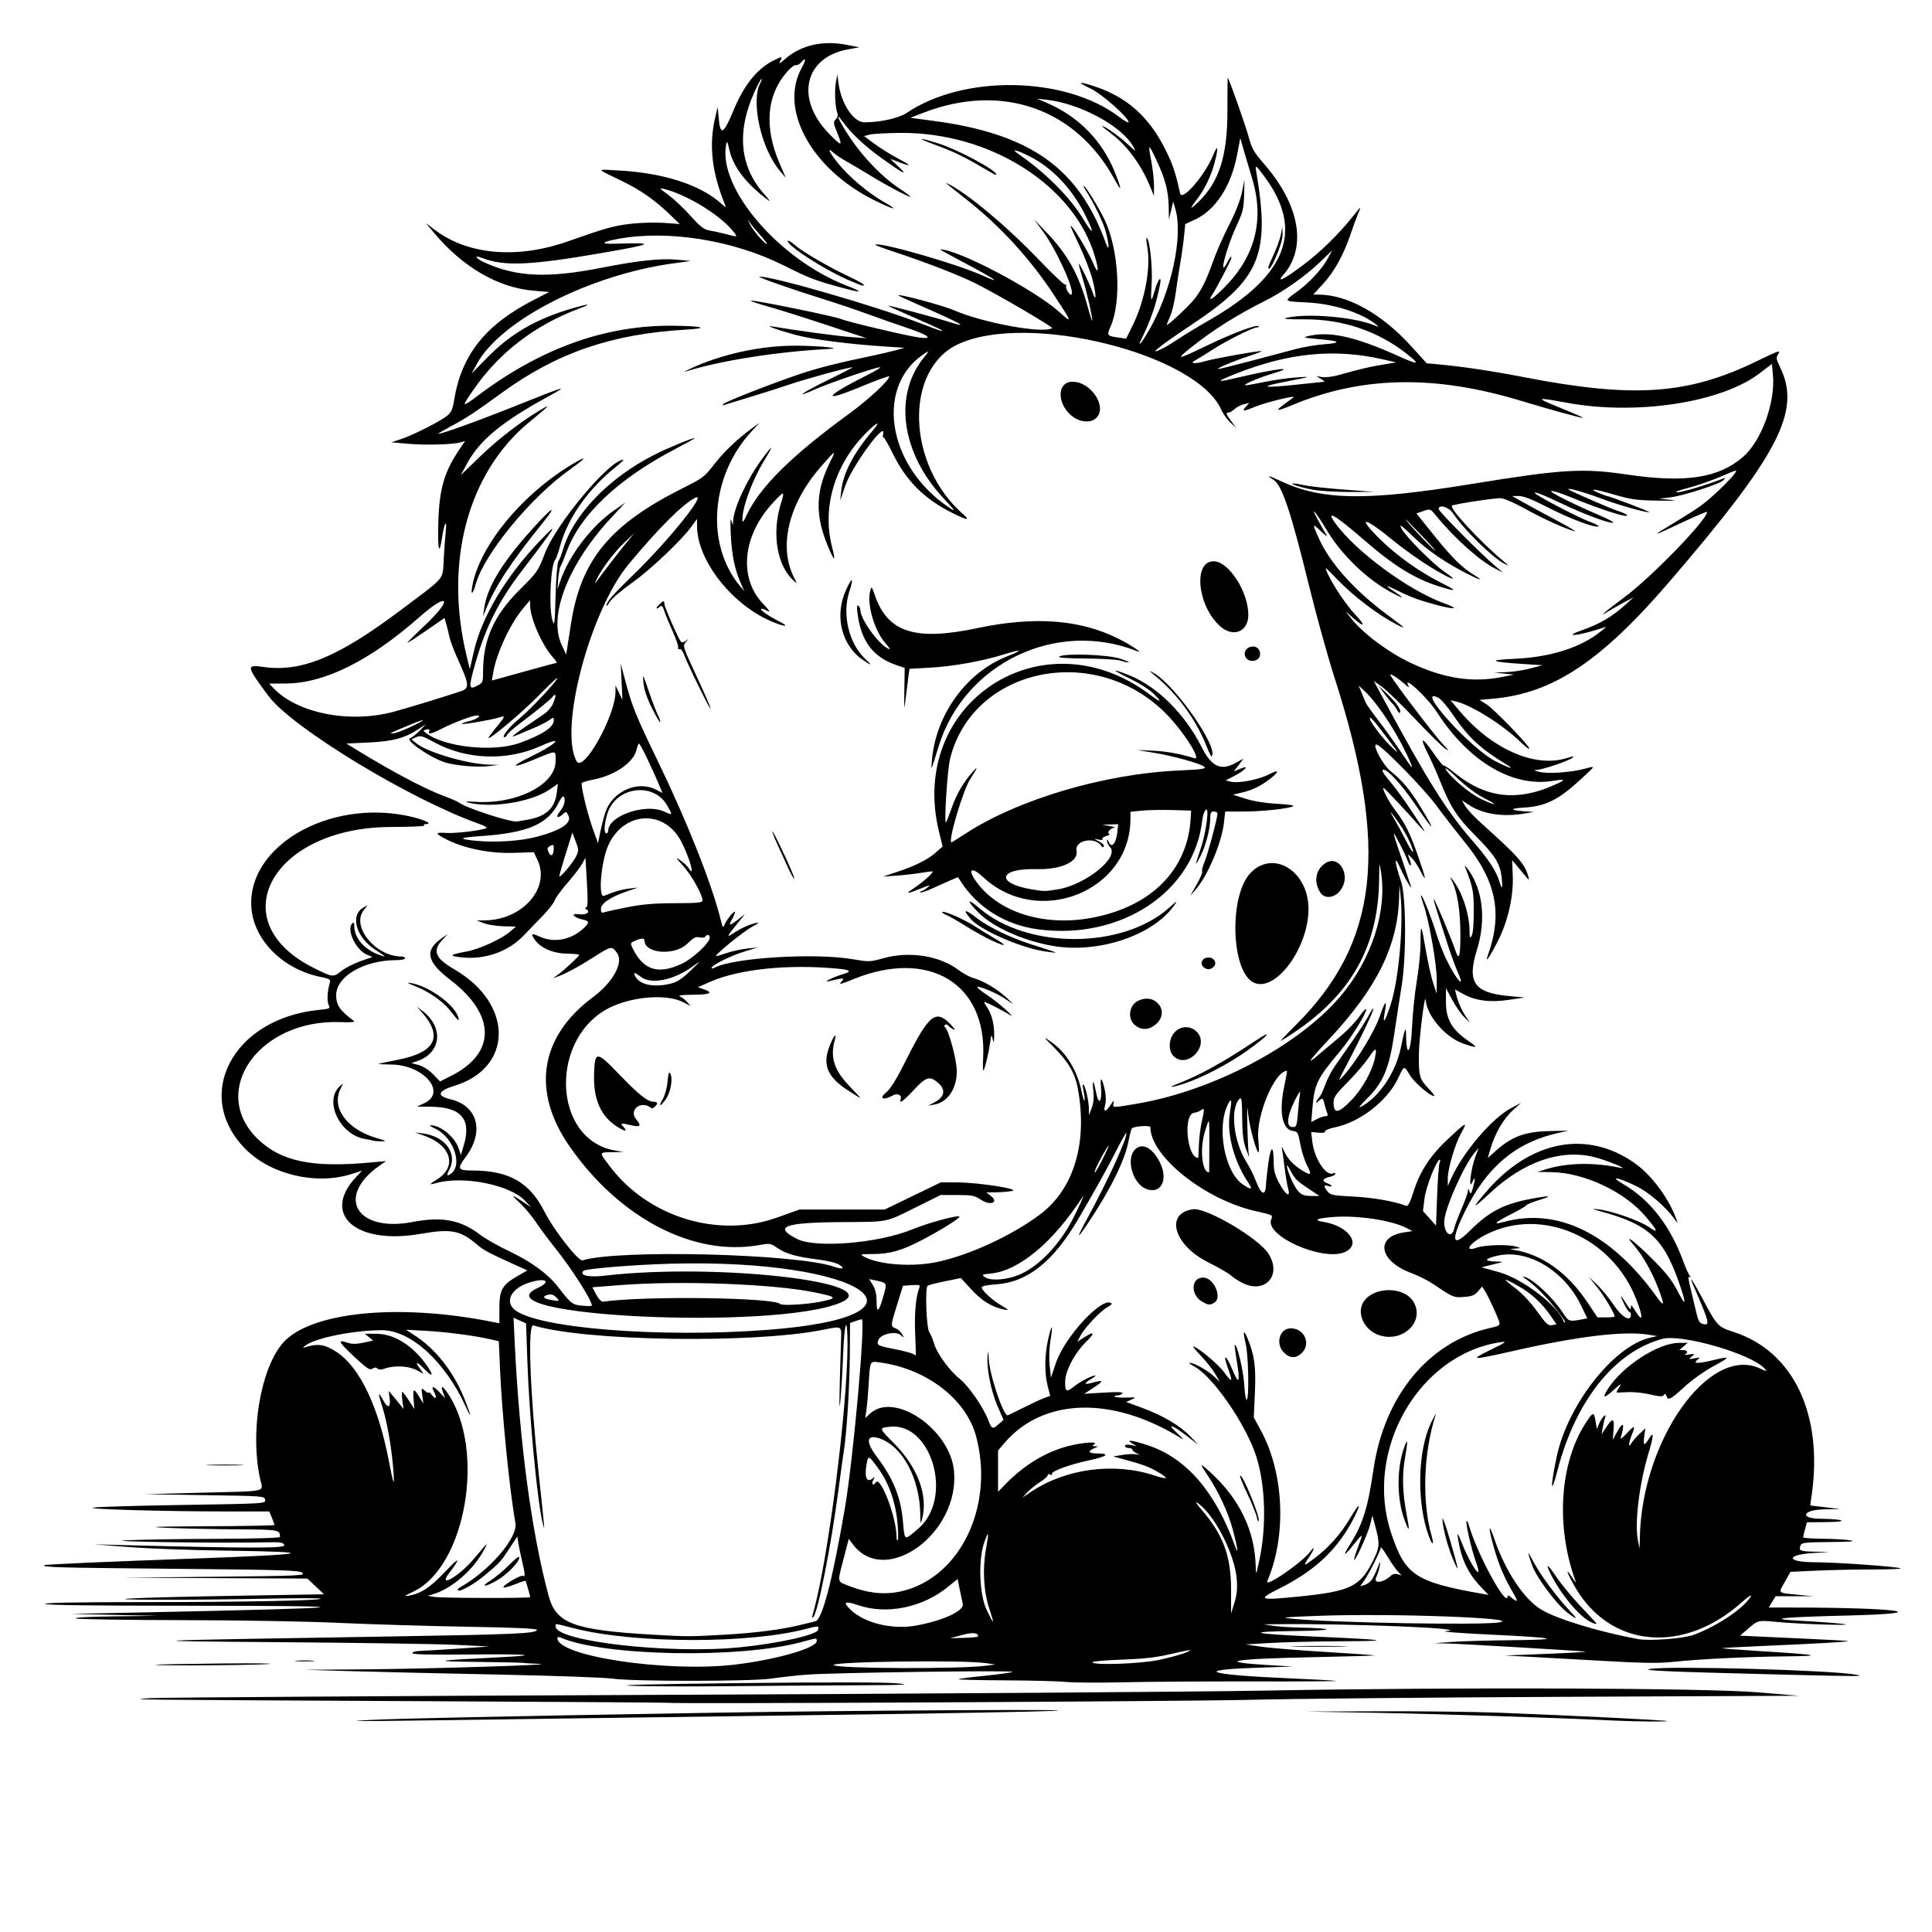 <?xml version="1.0" encoding="UTF-8" standalone="no"?>
<svg xmlns="http://www.w3.org/2000/svg" xmlns:svg="http://www.w3.org/2000/svg" width="11.5in" height="11.5in" viewBox="0 0 292.1 292.1" version="1.1" id="svg5" xml:space="preserve">
  <defs id="defs2"></defs>
  <path style="fill:#000000;stroke-width:1" d="m 55.761,260.052 c 4.102,-0.224 19.742,-0.555 51.955,-1.099 21.992,-0.371 58.423,-0.568 51.407,-0.277 -3.091,0.128 -16.231,0.371 -29.199,0.54 -12.968,0.169 -31.598,0.421 -41.4,0.561 -35.761,0.509 -37.277,0.521 -32.763,0.275 z m 188.493,0.087 c -8.014,-0.397 -26.746,-1.009 -35.779,-1.17 l -11.104,-0.197 11.241,-0.043 c 6.183,-0.024 14.387,0.078 18.232,0.225 10.656,0.408 25.07,1.125 25.2,1.255 0.119,0.119 -4.881,0.074 -7.79,-0.07 z m -143.315,-2.694 c -0.042,-0.034 -15.992,-0.14 -35.444,-0.236 -47.21,-0.233 -46.623,-0.227 -42.634,-0.467 1.734,-0.105 36.156,-0.327 76.494,-0.494 40.337,-0.167 81.854,-0.459 92.259,-0.65 28.797,-0.528 66.296,-0.393 74.163,0.267 l 6.169,0.517 -35.916,0.163 c -19.754,0.09 -41.037,0.294 -47.294,0.453 -9.488,0.241 -87.557,0.638 -87.796,0.447 z m -5.56,-2.572 c -2.633,-0.109 3.333,-0.254 16.587,-0.405 13.078,-0.148 21.76,-0.137 23.579,0.03 2.443,0.224 1.422,0.27 -6.741,0.303 -5.291,0.021 -14.051,0.084 -19.466,0.14 -5.416,0.056 -11.697,0.025 -13.959,-0.069 z m 65.801,-0.574 c -1.056,-0.117 -5.178,-0.229 -9.162,-0.247 -3.983,-0.019 -7.181,-0.095 -7.106,-0.171 0.075,-0.075 1.896,-0.313 4.046,-0.528 2.151,-0.215 3.991,-0.479 4.09,-0.585 0.239,-0.257 -27.275,0.119 -31.105,0.425 -1.642,0.131 -4.035,0.396 -5.316,0.589 -2.981,0.448 -20.849,0.459 -23.99,0.014 -1.206,-0.171 -8.732,-0.442 -16.724,-0.604 -7.992,-0.161 -17.986,-0.392 -22.208,-0.513 l -7.677,-0.22 9.185,-0.071 c 9.887,-0.076 29.753,-0.705 26.252,-0.831 -1.169,-0.042 -2.248,-0.107 -2.399,-0.145 -0.151,-0.038 -3.266,-0.104 -6.923,-0.148 -7.122,-0.085 -6.537,-0.212 3.156,-0.686 6.808,-0.333 4.784,-0.53 -4.473,-0.435 -6.009,0.061 -8.484,-6.4e-4 -8.484,-0.213 0,-0.166 0.521,-0.312 1.165,-0.327 0.641,-0.015 3.263,-0.172 5.826,-0.349 l 4.661,-0.322 -4.935,-0.24 c -2.714,-0.132 -14.558,-0.315 -26.32,-0.406 -23.984,-0.186 -23.353,-0.22 16.039,-0.862 19.026,-0.31 22.228,-0.45 22.403,-0.982 0.073,-0.222 -2.901,-0.36 -10.671,-0.496 -5.925,-0.104 -14.597,-0.366 -19.272,-0.582 -4.907,-0.227 -14.988,-0.402 -23.853,-0.414 -8.444,-0.011 -15.6,-0.127 -15.902,-0.256 -0.333,-0.143 1.986,-0.267 5.895,-0.316 l 6.443,-0.08 -6.58,-0.145 -6.58,-0.145 11.104,-0.229 c 33.481,-0.69 35.346,-1.005 5.957,-1.005 -13.524,0 -20.788,-0.095 -20.899,-0.274 -0.112,-0.181 4.826,-0.274 14.608,-0.274 15.192,0 27.391,-0.237 27.009,-0.525 -0.119,-0.09 -3.918,-0.085 -8.442,0.011 -4.524,0.096 -11.618,0.167 -15.765,0.159 -10.669,-0.021 -4.608,-0.333 11.898,-0.613 l 12.858,-0.218 -1.258,-1.188 -1.258,-1.188 -13.93,-0.065 -13.93,-0.065 13.806,-0.141 c 12.754,-0.13 13.767,-0.175 13.297,-0.584 -0.454,-0.396 -2.576,-0.463 -19.685,-0.624 -17.589,-0.165 -19.665,-0.224 -19.322,-0.549 0.121,-0.114 9.264,-0.516 22.733,-1 17.633,-0.633 19.131,-1 4.867,-1.191 -5.165,-0.069 -11.796,-0.311 -14.737,-0.538 l -5.346,-0.412 4.387,0.112 c 19.315,0.495 24.56,0.495 24.371,0.002 -0.16,-0.418 -0.528,-0.473 -2.819,-0.423 -6.707,0.147 -24.765,-0.104 -21.278,-0.296 1.96,-0.108 8.037,-0.211 13.503,-0.228 5.83,-0.018 9.939,-0.135 9.939,-0.283 0,-1.099 -0.106,-1.118 -6.541,-1.155 -3.414,-0.02 -8.12,-0.121 -10.458,-0.225 -3.412,-0.152 -2.237,-0.199 5.963,-0.238 5.617,-0.027 10.213,-0.115 10.213,-0.195 0,-0.08 -0.179,-0.574 -0.397,-1.097 l -0.397,-0.951 -6.526,-5.6e-4 c -9.5,-8.2e-4 -21.234,-0.339 -20.097,-0.579 0.528,-0.112 6.61,-0.292 13.517,-0.401 12.544,-0.198 12.557,-0.199 12.475,-0.774 -0.081,-0.568 -0.199,-0.577 -9.13,-0.713 l -9.048,-0.137 8.773,-0.232 c 10.128,-0.268 9.104,-0.011 8.634,-2.169 -1.504,-6.916 0.036,-16.318 3.327,-20.311 3.99,-4.84 17.472,-6.235 31.975,-3.309 l 0.891,0.18 v -2.344 c 0,-2.742 0.434,-3.484 2.837,-4.857 l 1.39,-0.794 -1.908,-0.865 c -4.032,-1.827 -4.699,-2.185 -5.755,-3.086 -2.475,-2.112 -3.903,-2.378 -8.458,-1.58 -9.865,1.729 -15.125,-2.97 -9.702,-8.665 l 0.832,-0.874 -1.707,0.531 c -5.305,1.651 -12.089,0.035 -15.892,-3.785 -8.059,-8.096 -1.978,-19.73 11.006,-21.056 1.746,-0.178 1.828,-0.218 1.545,-0.746 -0.283,-0.529 -0.199,-2.148 0.175,-3.366 0.152,-0.497 -0.01,-0.596 -1.473,-0.898 -5.66,-1.169 -10.04,-5.585 -10.39,-10.477 -0.659,-9.214 11.595,-16.377 23.678,-13.841 2.308,0.484 3.895,1.204 2.716,1.232 -0.34,0.008 -0.428,0.089 -0.233,0.214 0.174,0.111 -2.109,0.21 -5.072,0.22 -17.978,0.061 -25.755,14.248 -11.676,21.302 2.884,1.445 2.973,1.455 4.184,0.482 0.582,-0.468 1.882,-1.139 2.888,-1.49 l 1.829,-0.639 -0.832,-0.345 c -1.687,-0.699 -3.15,-3.811 -2.226,-4.736 0.228,-0.228 0.308,-0.109 0.308,0.459 0,1.714 1.487,3.451 3.651,4.262 1.284,0.482 1.201,0.334 -0.369,-0.657 -3.027,-1.912 -4.007,-5.334 -1.857,-6.484 l 0.59,-0.316 -0.596,0.757 c -1.923,2.444 1.797,6.989 5.72,6.989 0.296,0 0.538,0.123 0.538,0.274 0,0.151 -0.594,0.274 -1.321,0.274 -4.873,0 -9.098,2.455 -9.098,5.286 0,1.513 0.538,2.302 2.662,3.899 0.25,0.188 -0.394,0.246 -2.04,0.184 -12.297,-0.46 -19.966,10.451 -12.443,17.703 3.48,3.355 8.176,4.337 16.893,3.532 l 2.468,-0.228 -1.018,0.717 c -6.654,4.685 -3.434,10.122 5.031,8.496 4.497,-0.864 7.309,-0.317 10.327,2.006 0.708,0.545 2.645,1.636 4.303,2.425 3.274,1.556 5.821,3.408 7.29,5.302 2.069,2.666 2.212,2.777 3.745,2.923 0.792,0.075 1.439,0.068 1.439,-0.017 0,-0.818 -3.075,-5.633 -5.603,-8.772 -0.85,-1.056 -2.107,-2.746 -2.793,-3.757 -0.687,-1.011 -1.79,-2.337 -2.451,-2.947 -1.447,-1.333 -1.339,-1.403 0.38,-0.245 l 1.283,0.864 -0.96,-1.025 c -2.228,-2.38 -9.363,-3.79 -13.368,-2.641 -1.139,0.327 -1.121,0.207 0.077,-0.533 3.128,-1.933 2.194,-5.176 -1.909,-6.63 l -1.388,-0.492 1.234,0.162 c 3.33,0.438 5.222,3.026 3.969,5.428 -0.483,0.926 -0.412,1.117 0.238,0.641 1.829,-1.337 0.324,-5.571 -2.423,-6.819 -0.604,-0.275 -0.914,-0.499 -0.688,-0.499 1.511,0 3.659,1.745 4.245,3.449 l 0.359,1.046 0.44,-1.481 c 1.167,-3.931 -0.389,-5.76 -4.945,-5.811 l -2.155,-0.024 1.082,-0.493 c 3.54,-1.612 -0.025,-5.822 -4.966,-5.866 -1.081,-0.009 -1.931,-0.052 -1.889,-0.093 0.042,-0.042 1.334,-0.32 2.872,-0.618 5.739,-1.113 6.929,-3.496 3.613,-7.238 l -0.712,-0.803 0.796,0.602 c 3.331,2.518 2.925,6.419 -0.796,7.65 l -0.823,0.272 1.104,0.305 c 0.652,0.18 1.538,0.75 2.165,1.392 l 1.061,1.087 1.674,-0.841 c 6.828,-3.431 6.784,-9.232 -0.108,-14.498 -3.605,-2.754 -3.96,-4.486 -1.297,-6.32 l 0.886,-0.61 -0.8,0.863 c -1.561,1.686 -1.114,2.762 1.873,4.505 8.877,5.179 8.854,14.831 -0.043,17.558 -2.554,0.783 -2.775,1.526 -0.608,2.041 4.124,0.98 5.16,4.888 2.311,8.712 -1.354,1.816 -1.235,2.056 1.018,2.06 5.535,0.011 8.643,1.793 10.896,6.248 1.395,2.758 5.128,7.525 5.743,7.335 5.398,-1.675 32.257,-1.005 37.981,0.948 1.316,0.449 1.759,0.325 0.889,-0.249 -0.488,-0.322 -1.768,-0.64 -3.397,-0.845 -3.208,-0.404 -4.753,-0.853 -6.069,-1.765 -0.97,-0.672 -1.084,-0.688 -2.762,-0.392 -9.868,1.738 -21.012,-4.059 -28.554,-14.854 -5.848,-8.371 -4.588,-16.615 3.456,-22.608 3.101,-2.31 4.716,-5.29 3.65,-6.732 -0.782,-1.058 -0.831,-1.049 -3.387,0.579 -2.354,1.5 -4.384,2.597 -5.558,3.005 l -0.737,0.256 0.685,-0.474 c 0.912,-0.631 3.291,-2.837 3.288,-3.049 -0.001,-0.092 -0.853,-0.18 -1.893,-0.196 -2.047,-0.03 -3.941,-0.854 -4.809,-2.094 -0.664,-0.948 -0.513,-1.045 0.741,-0.476 2.155,0.978 4.695,0.51 6.58,-1.212 0.949,-0.867 0.949,-1.155 0,-1.349 -1.431,-0.293 -2.049,-0.999 -0.721,-0.824 1.15,0.152 1.9,-0.304 1.205,-0.733 -0.246,-0.152 -0.253,-0.239 -0.025,-0.315 0.232,-0.077 0.257,-1.086 0.094,-3.803 l -0.221,-3.698 -0.493,0.914 c -0.271,0.503 -1.271,1.806 -2.222,2.896 -0.951,1.09 -1.82,2.282 -1.933,2.65 -0.113,0.368 -0.922,1.409 -1.8,2.313 -0.877,0.905 -2.201,2.275 -2.941,3.044 -2.325,2.418 -5.849,3.64 -9.375,3.252 -1.974,-0.217 -1.792,-0.407 0.86,-0.898 1.87,-0.346 5.233,-1.884 6.487,-2.967 l 0.911,-0.786 -1.871,-0.047 c -1.029,-0.026 -2.364,-0.233 -2.967,-0.46 l -1.097,-0.414 1.273,-0.019 c 5.685,-0.086 9.896,-4.92 7.93,-9.103 l -0.565,-1.202 -3.134,0.1 c -3.498,0.111 -7.363,-0.664 -10.016,-2.009 -1.845,-0.935 -1.857,-1.119 -0.068,-1.006 1.393,0.088 5.072,-0.346 6.023,-0.711 0.214,-0.082 -0.245,-0.367 -1.046,-0.649 -10.312,-3.632 -28.254,-14.507 -31.838,-19.299 -3.389,-4.531 -3.448,-4.822 -0.912,-4.45 5.806,0.852 11.337,-1.417 20.807,-8.535 7.052,-5.3 6.36,-4.479 6.562,-7.792 0.094,-1.54 0.239,-3.479 0.322,-4.309 0.185,-1.848 -0.265,-1.05 -0.56,0.992 -0.433,2.996 -0.694,2.059 -0.582,-2.089 0.141,-5.224 0.891,-7.782 3.326,-11.346 l 0.727,-1.064 -0.633,0.189 c -1.148,0.343 -5.249,0.464 -7.899,0.233 l -2.605,-0.228 1.508,-0.507 c 1.846,-0.62 5.894,-2.676 6.93,-3.52 0.6,-0.489 0.818,-0.978 1.031,-2.313 1.091,-6.853 4.733,-11.443 12.053,-15.19 l 2.33,-1.193 -2.33,-0.197 c -5.429,-0.459 -10.783,-3.578 -15.152,-8.827 l -1.162,-1.396 1.315,0.999 c 5.044,3.831 12.509,4.469 20.248,1.731 5.67,-2.006 6.88,-2.342 9.497,-2.635 1.465,-0.164 3.712,-0.222 4.993,-0.127 l 2.33,0.172 -1.701,-1.636 c -2.025,-1.948 -4.304,-3.536 -6.852,-4.774 -4.274,-2.077 -4.174,-1.869 -0.816,-1.695 6.87,0.357 12.505,2.168 15.648,5.03 0.664,0.605 0.759,0.634 0.572,0.177 -2.02,-4.946 -2.479,-9.101 -1.472,-13.297 l 0.362,-1.508 0.145,1.691 c 0.232,2.71 0.734,2.466 2.193,-1.066 1.603,-3.88 3.564,-6.354 6.036,-7.615 1.364,-0.696 1.468,-0.689 1.064,0.067 -0.258,0.483 -0.099,0.414 0.732,-0.315 2.392,-2.099 5.693,-2.863 9.312,-2.155 l 1.919,0.376 -1.723,0.315 c -6.598,1.208 -8,7.474 -2.85,12.746 1.936,1.982 2.091,1.972 1.257,-0.081 -0.614,-1.512 -0.635,-1.695 -0.239,-2.092 0.244,-0.244 0.357,-0.629 0.259,-0.879 -0.339,-0.858 -0.473,-3.28 -0.255,-4.597 l 0.221,-1.331 0.193,1.41 c 0.422,3.088 2.282,5.855 3.937,5.855 2.365,0 5.195,-0.633 6.368,-1.425 8.666,-5.848 24.001,-5.563 32.108,0.597 0.792,0.602 1.439,0.958 1.439,0.793 0,-0.677 -4.017,-4.242 -5.672,-5.035 -2.148,-1.028 -2.012,-1.189 0.359,-0.423 5.047,1.631 8.419,4.631 10.947,9.743 1.069,2.162 1.466,3.357 2.156,6.491 0.282,1.28 3.741,-2.717 4.999,-5.776 0.734,-1.784 0.834,-1.248 0.214,1.145 -0.493,1.902 -1.496,4.009 -2.574,5.405 -1.266,1.64 -1.237,1.831 0.086,0.562 3.167,-3.04 4.428,-6.96 4.428,-13.768 0,-2.815 0.024,-5.094 0.052,-5.065 0.213,0.213 2.654,7.121 3.127,8.849 0.519,1.897 0.809,2.408 2.407,4.249 5.382,6.199 6.472,12.633 2.838,16.759 -1.107,1.257 0.202,0.597 3.009,-1.517 2.763,-2.081 5.407,-4.68 7.714,-7.582 1.094,-1.376 1.117,-1.382 0.598,-0.156 -0.255,0.603 -0.776,2.022 -1.156,3.153 -1.018,3.026 -2.476,5.647 -4.147,7.451 l -1.478,1.596 h 0.808 c 4.387,0 9.593,2.909 14.075,7.866 l 2.279,2.52 1.798,0.162 c 3.524,0.318 8.174,1.015 12.902,1.932 16.619,3.225 24.831,2.654 35.296,-2.454 3.086,-1.506 3.564,-1.673 3.196,-1.111 -0.404,0.617 -0.387,0.755 0.265,2.11 3.182,6.606 -0.192,13.119 -16.8,32.431 -10.319,11.999 -17.567,16.814 -26.533,17.627 l -2.142,0.194 1.019,0.634 c 1.127,0.701 6.521,6.268 6.521,6.731 0,0.16 -0.586,-0.277 -1.302,-0.973 -2.706,-2.628 -7.459,-5.614 -9.797,-6.156 l -0.818,-0.19 1.205,1.44 c 4.941,5.902 11.451,8.82 16.332,7.323 1.126,-0.345 1.278,-0.351 0.851,-0.031 -0.654,0.49 -4.463,1.769 -5.376,1.806 -0.499,0.02 -0.387,0.1 0.412,0.296 1.303,0.319 4.649,0.1 6.734,-0.44 1.874,-0.486 1.942,-0.651 -0.742,1.814 -3.113,2.86 -5.132,3.842 -8.28,4.025 -2.387,0.139 -2.204,0.428 0.369,0.585 l 1.097,0.067 -1.234,0.22 c -3.35,0.596 -6.447,0.143 -8.555,-1.252 l -1.099,-0.727 0.509,0.88 c 0.28,0.484 1.422,1.697 2.538,2.696 5.462,4.89 6.487,6.057 7.011,7.985 0.166,0.61 0.101,0.58 -0.588,-0.269 -0.426,-0.525 -1.021,-1.242 -1.323,-1.593 l -0.548,-0.639 0.098,2.368 c 0.126,3.047 -0.708,6.776 -2.162,9.674 -1.236,2.463 -2.109,3.751 -1.622,2.391 2.293,-6.394 1.302,-11.289 -3.472,-17.154 -1.161,-1.426 -3.117,-3.95 -4.348,-5.609 -1.888,-2.545 -7.986,-8.787 -8.92,-9.131 -0.92,-0.339 0.822,3.028 2.085,4.029 1.671,1.325 2.939,2.83 4.411,5.239 2.569,4.203 2.19,4.063 -0.751,-0.277 -1.896,-2.798 -4.091,-5.207 -4.745,-5.207 -0.405,0 -0.108,0.526 1.096,1.936 0.701,0.82 2.252,2.972 3.447,4.782 1.921,2.909 2.02,3.115 0.851,1.782 -1.941,-2.215 -5.124,-5.607 -5.359,-5.71 -0.408,-0.18 0.647,1.917 1.578,3.136 1.616,2.118 2.36,3.592 3.591,7.126 1.263,3.623 1.337,4.197 0.272,2.096 -0.363,-0.716 -0.927,-1.543 -1.253,-1.838 l -0.592,-0.535 0.296,0.779 c 0.163,0.428 0.234,0.841 0.159,0.916 -0.075,0.075 -0.27,-0.219 -0.433,-0.655 -0.439,-1.176 -1.992,-4.232 -2.097,-4.127 -0.05,0.05 0.21,0.944 0.578,1.987 0.368,1.043 0.905,2.636 1.194,3.541 0.288,0.905 0.619,1.892 0.736,2.193 0.5,1.298 -0.801,-0.85 -1.558,-2.572 -0.956,-2.177 -0.875,-0.857 0.124,2.024 0.768,2.212 0.826,11.303 0.101,15.765 -0.257,1.583 -0.763,4.882 -1.124,7.331 -0.778,5.276 -1.696,7.413 -4.253,9.901 -0.878,0.855 -1.225,1.324 -0.83,1.123 2.742,-1.394 5.306,-5.174 6.081,-8.966 0.614,-3.004 0.775,-3.376 0.793,-1.827 0.04,3.494 0.726,2.63 0.888,-1.12 0.092,-2.111 0.42,-5.319 0.73,-7.128 0.31,-1.81 0.563,-4.39 0.563,-5.735 8e-5,-3.107 0.109,-2.96 0.801,1.079 0.31,1.807 0.805,4.026 1.1,4.93 l 0.537,1.645 0.009,-2.193 c 0.009,-2.275 -1.201,-9.083 -2.018,-11.352 -0.239,-0.664 -0.391,-1.252 -0.338,-1.306 0.158,-0.158 1.478,3.145 2.261,5.656 0.398,1.276 1.083,3.061 1.521,3.966 1.499,3.094 2.999,4.798 1.767,2.008 -0.349,-0.792 -1.015,-2.611 -1.478,-4.044 -1.943,-6.006 -2.234,-6.955 -2.16,-7.029 0.113,-0.113 2.652,5.923 3.275,7.783 0.543,1.624 0.755,0.929 0.75,-2.468 -0.005,-3.461 -0.447,-6.328 -1.223,-7.927 -0.41,-0.846 -0.41,-0.874 0.003,-0.366 1.443,1.772 2.587,5.18 2.604,7.759 0.007,1.115 0.052,1.215 0.328,0.74 0.196,-0.336 0.315,-1.772 0.308,-3.701 -0.012,-3.086 -0.109,-3.582 -1.32,-6.717 -0.116,-0.302 0.133,-0.061 0.554,0.535 2.169,3.07 2.634,7.581 1.241,12.042 -1.541,4.937 -0.415,6.511 4.996,6.989 l 2.247,0.198 -2.402,0.36 c -2.858,0.428 -5.081,0.139 -6.946,-0.903 l -1.209,-0.676 0.174,0.735 c 0.271,1.143 0.852,2.466 1.505,3.424 l 0.596,0.875 -0.857,-0.823 c -0.471,-0.452 -1.289,-1.624 -1.817,-2.605 l -0.96,-1.782 -0.006,2.094 c -0.007,2.556 0.874,4.119 3.262,5.782 1.689,1.176 1.582,1.259 -0.639,0.495 -2.672,-0.919 -5.503,-4.188 -5.678,-6.557 -0.108,-1.46 -1.027,5.834 -1.044,8.28 -0.022,3.243 0.101,3.648 1.576,5.191 0.541,0.565 0.865,1.025 0.722,1.021 -0.623,-0.016 -2.972,-2.052 -3.642,-3.156 -0.915,-1.508 -0.849,-1.526 -1.807,0.491 -1.611,3.395 -5.75,6.606 -9.518,7.385 -0.918,0.19 -1.575,0.462 -1.512,0.626 0.071,0.185 -0.29,0.252 -0.994,0.185 l -1.105,-0.105 0.172,1.456 c 0.314,2.655 2.178,5.412 3.222,4.766 0.14,-0.086 0.254,-0.036 0.254,0.112 0,0.148 -0.369,0.35 -0.819,0.449 -1.107,0.243 -1.282,0.631 -0.431,0.954 0.824,0.313 0.956,0.672 0.154,0.418 -0.67,-0.213 -0.691,0.083 -0.062,0.857 0.422,0.519 0.853,0.602 3.925,0.756 2.92,0.146 6.155,0.714 7.955,1.397 0.278,0.105 0.582,-0.483 1.114,-2.158 0.996,-3.137 2.568,-5.507 5.378,-8.113 2.665,-2.47 2.829,-2.534 1.804,-0.701 -0.921,1.648 -2.021,5.391 -2.013,6.85 l 0.006,1.111 0.537,-1.184 c 1.796,-3.957 6.168,-9.072 9.047,-10.584 l 1.508,-0.792 -1.254,1.12 c -1.375,1.228 -2.707,3.507 -3.37,5.765 l -0.427,1.453 1.292,-1.149 c 2.337,-2.079 4.372,-2.832 7.872,-2.912 l 3.016,-0.069 -1.67,0.38 c -6.309,1.436 -10.679,5.135 -13.952,11.81 -2.215,4.518 -1.946,5.597 0.735,2.943 2.988,-2.958 5.105,-4.054 9.366,-4.849 2.878,-0.537 3.269,-0.442 0.99,0.241 -0.904,0.271 -1.713,0.605 -1.798,0.743 -0.085,0.138 -0.979,0.669 -1.985,1.181 -2.859,1.453 -3.276,1.848 -1.418,1.343 8.141,-2.212 16.214,1.753 23.103,11.346 1.169,1.628 1.224,1.298 0.221,-1.328 -0.934,-2.445 -2.381,-4.997 -3.659,-6.453 -1.738,-1.979 -0.063,-0.768 2.617,1.893 2.146,2.131 3.082,3.296 3.871,4.818 1.244,2.402 1.467,2.411 0.691,0.025 -2.478,-7.617 -4.689,-9.808 -11.903,-11.802 -1.751,-0.484 -1.803,-0.518 -0.596,-0.387 1.893,0.205 6.093,1.671 7.492,2.615 1.569,1.059 1.504,0.769 -0.323,-1.432 -3.173,-3.823 -9.354,-6.754 -14.381,-6.82 l -2.062,-0.027 1.234,-0.389 c 3.176,-1.001 7.232,-1.089 11.241,-0.244 1.644,0.346 -2.258,-1.24 -4.084,-1.66 -5.024,-1.157 -10.519,0.782 -15.588,5.499 -2.666,2.482 -2.835,2.466 -0.689,-0.063 6.737,-7.944 15.419,-9.621 22.701,-4.387 2.49,1.79 5.08,5.303 6.175,8.376 0.26,0.729 0.257,0.729 -0.333,-0.086 -1.346,-1.859 -3.964,-4.083 -5.849,-4.967 -2.914,-1.367 -3.954,-1.487 -1.784,-0.205 4.056,2.396 7.043,6.269 9.063,11.752 0.333,0.905 0.744,1.823 0.912,2.04 0.228,0.295 0.225,0.347 -0.012,0.205 -0.226,-0.135 -0.205,0.268 0.073,1.387 0.215,0.868 0.597,2.475 0.848,3.573 0.386,1.684 0.558,2.02 1.105,2.158 1.112,0.279 0.989,-0.222 -1.405,-5.729 -0.842,-1.936 -0.211,-1.028 1.442,2.076 2.094,3.933 2.249,4.097 4.561,4.84 9.056,2.91 13.608,12.407 11.843,24.711 l -0.22,1.537 2.277,0.272 2.277,0.272 -2.399,0.041 c -3.345,0.057 -3.86,1.399 -0.548,1.428 3.528,0.03 4.374,0.466 0.972,0.501 l -3.072,0.032 -0.286,1.028 c -0.157,0.565 -0.286,1.121 -0.287,1.234 -8.4e-4,0.113 1.325,0.215 2.946,0.226 1.621,0.011 3.503,0.119 4.181,0.24 0.887,0.158 0.027,0.229 -3.055,0.254 -3.637,0.029 -4.314,0.1 -4.455,0.468 -0.326,0.85 -0.139,0.938 2.095,0.989 l 2.262,0.052 -2.437,0.154 c -4.241,0.268 -4.093,1.385 0.184,1.393 3.346,0.006 12.766,0.683 13.018,0.935 0.086,0.086 -1.87,0.156 -4.345,0.157 -2.476,5.6e-4 -6.258,0.081 -8.406,0.18 l -3.905,0.179 -0.843,1.493 c -1.02,1.807 -1.153,1.663 1.823,1.96 l 2.442,0.243 -2.833,-0.007 -2.833,-0.007 -0.522,0.858 -0.522,0.858 h 3.379 c 16.25,0 22.322,0.867 8.471,1.21 -10.449,0.258 -12.508,0.512 -6.649,0.817 2.337,0.122 5.052,0.326 6.032,0.452 2.382,0.308 -6.292,0.048 -9.969,-0.298 -2.936,-0.277 -2.87,-0.293 -4.489,1.109 l -1.108,0.96 1.134,0.056 c 0.624,0.031 4.28,0.199 8.126,0.375 3.845,0.175 7.028,0.35 7.072,0.39 0.121,0.107 -4.738,0.388 -12.275,0.709 -3.691,0.157 -6.747,0.322 -6.791,0.365 -0.044,0.044 2.421,0.234 5.478,0.424 9.237,0.573 10.174,0.755 4.186,0.813 -5.924,0.058 -12.932,0.4 -17.081,0.834 -2.205,0.231 -4.518,0.198 -10.556,-0.15 -4.252,-0.245 -9.336,-0.528 -11.296,-0.628 l -3.564,-0.183 6.443,-0.257 c 3.544,-0.141 6.135,-0.291 5.758,-0.333 -1.416,-0.156 -18.865,-1.184 -20.837,-1.227 l -2.056,-0.045 2.742,-0.197 c 1.508,-0.108 5.579,-0.224 9.048,-0.257 8.018,-0.077 6.828,-0.37 -3.482,-0.858 -4.536,-0.215 -7.377,-0.44 -6.526,-0.517 4.389,-0.399 -14.616,-1.174 -25.635,-1.046 l -1.919,0.022 1.371,0.214 c 0.754,0.117 2.481,0.238 3.838,0.267 5.903,0.129 5.643,0.463 -0.411,0.53 -7.866,0.087 -6.704,0.426 2.879,0.84 10.981,0.474 12.198,0.677 4.25,0.709 -3.845,0.016 -8.719,0.129 -10.83,0.253 l -3.838,0.224 2.33,0.344 c 1.282,0.189 5.659,0.546 9.727,0.792 4.068,0.246 7.431,0.482 7.472,0.524 0.042,0.042 -4.15,0.163 -9.316,0.27 -12.358,0.256 -14.874,0.71 -6.65,1.202 l 3.564,0.213 -5.558,0.189 c -9.605,0.327 -7.284,1.06 5.037,1.591 3.604,0.155 6.8,0.331 7.101,0.39 0.302,0.059 -5.312,0.095 -12.475,0.08 -7.163,-0.015 -16.046,0.044 -19.74,0.13 -3.694,0.087 -7.581,0.062 -8.636,-0.056 z m -12.106,-2.459 1.414,-0.192 -1.513,-0.209 c -3.572,-0.494 -23.448,-0.22 -22.912,0.316 0.538,0.538 19.182,0.607 23.012,0.086 z m -38.065,-0.156 c 6.221,-0.723 12.473,-2.511 12.473,-3.567 0,-0.504 0.121,-0.512 -2.259,0.136 -9.333,2.54 -29.929,2.164 -36.468,-0.667 -0.293,-0.127 -0.48,-0.09 -0.48,0.096 0,2.72 16.507,5.191 26.733,4.002 z m 64.058,-0.691 c 2.444,-0.498 5.05,-1.309 4.837,-1.505 -0.044,-0.041 -1.375,0.23 -2.959,0.6 -2.153,0.504 -4.003,0.714 -7.334,0.832 -2.45,0.087 -4.455,0.264 -4.455,0.394 0,0.485 7.079,0.256 9.911,-0.321 z m -63.216,-1.935 c 5.776,-0.575 11.525,-1.848 11.82,-2.617 0.24,-0.626 0.025,-0.656 -1.573,-0.224 -8.608,2.329 -26.055,2.318 -35.286,-0.024 -3.14,-0.797 -2.811,-0.762 -2.811,-0.298 0,2.268 17.207,4.222 27.849,3.163 z m 144.125,-1.856 c 3.532,-1.251 7.81,-4.127 8.749,-5.881 0.171,-0.32 -0.476,0.12 -1.438,0.977 -8.787,7.827 -19.769,6.844 -25.09,-2.246 -1.295,-2.212 -1.655,-3.345 -0.485,-1.527 0.388,0.603 0.615,0.85 0.505,0.548 -3.033,-8.294 -2.411,-17.913 1.548,-23.961 1.111,-1.698 1.212,-1.714 1.469,-0.235 l 0.202,1.165 0.373,-0.87 c 0.384,-0.895 1.182,-1.672 0.863,-0.839 -0.092,0.24 -0.247,0.908 -0.344,1.484 l -0.177,1.048 0.528,-0.823 c 1.117,-1.742 1.43,-1.731 1.285,0.045 l -0.131,1.6 0.551,-1.01 c 1.046,-1.917 1.339,-1.602 0.652,0.7 -0.085,0.285 0.302,0.008 0.874,-0.624 1.201,-1.329 1.42,-1.299 0.829,0.115 -0.506,1.212 -0.591,2.245 -0.111,1.367 0.165,-0.302 0.712,-0.94 1.217,-1.418 l 0.918,-0.87 -0.166,1.212 c -0.198,1.442 -0.002,1.528 0.734,0.321 0.754,-1.236 0.711,-0.424 -0.125,2.359 -1.378,4.591 -2.089,10.526 -1.564,13.063 l 0.255,1.234 0.032,-1.645 c 0.282,-14.719 10.443,-29.096 18.106,-25.62 1.174,0.532 1.199,0.533 0.739,0.024 -2.003,-2.213 -12.513,-5.253 -15.447,-4.469 -7.208,1.928 -13.129,9.366 -15.856,19.92 -1.024,3.961 -1.098,2.564 -0.113,-2.103 1.667,-7.897 8.667,-16.787 14.181,-18.012 l 1.023,-0.227 -1.354,-0.218 c -3.683,-0.592 -10.61,0.243 -20.407,2.46 -6.464,1.463 -6.738,1.443 -3.294,-0.241 2.158,-1.055 2.383,-1.223 1.465,-1.093 -12.424,1.757 -20.819,16.34 -16.634,28.893 2.121,6.36 3.623,7.361 13.761,9.164 l 0.954,0.17 -1.117,-1.171 c -2.016,-2.114 -3.044,-4.301 -3.514,-7.477 -0.134,-0.908 -0.025,-0.755 0.635,0.89 1.446,3.604 3.277,6.029 2.096,2.775 -0.687,-1.893 -1.62,-5.981 -1.413,-6.189 0.067,-0.067 0.204,0.165 0.304,0.516 1.286,4.508 5.9,12.948 5.9,10.791 0,-0.127 0.216,-0.045 0.48,0.181 1.077,0.925 1.167,0.756 0.345,-0.639 -1.318,-2.236 -2.1,-4.067 -2.868,-6.715 -0.902,-3.113 -0.892,-4.139 0.015,-1.472 1.68,4.939 4.542,9.23 7.183,10.773 2.453,1.433 8.82,3.36 14.585,4.416 1.682,0.308 6.745,-0.07 8.295,-0.619 z m -15.635,-2.05 c -1.734,-0.963 -4.304,-4.066 -5.806,-7.01 -0.982,-1.926 -0.608,-1.787 0.788,0.292 0.743,1.106 2.407,3.121 3.698,4.478 1.291,1.357 2.349,2.498 2.351,2.536 0.008,0.158 -0.449,0.026 -1.031,-0.297 z m -3.388,-1.353 c -1.613,-1.23 -4.663,-5.323 -5.292,-7.1 -0.815,-2.303 -0.794,-2.397 0.141,-0.644 1.079,2.025 3.468,5.285 5.278,7.201 1.568,1.66 1.533,1.809 -0.127,0.543 z m -17.338,-8.209 c -0.772,-1.85 -1.541,-4.857 -1.528,-5.974 0.004,-0.377 0.545,1.165 1.202,3.427 1.324,4.562 1.394,5.105 0.326,2.546 z m -3.571,-3.284 c -1.903,-5.118 -1.728,-13.093 0.38,-17.328 0.458,-0.921 0.753,-1.428 0.654,-1.126 -1.862,5.705 -2.122,13.148 -0.64,18.327 0.42,1.469 0.139,1.56 -0.394,0.128 z m -3.7,-2.531 c -1.128,-3.014 -1.193,-7.494 -0.155,-10.619 0.65,-1.956 0.726,-1.522 0.229,1.293 -0.466,2.635 -0.378,5.269 0.293,8.756 0.459,2.384 0.366,2.528 -0.366,0.57 z m 39.601,-18.726 c -0.135,-0.351 -0.235,-0.384 -0.393,-0.13 -0.167,0.27 -0.611,0.249 -2.11,-0.101 -1.079,-0.252 -2.579,-0.396 -3.475,-0.332 -0.867,0.061 -1.576,0.068 -1.576,0.015 0,-0.053 0.212,-0.431 0.472,-0.84 0.363,-0.572 0.168,-0.469 -0.843,0.446 -1.538,1.391 -1.861,1.343 -0.909,-0.136 2.215,-3.444 7.59,-6.927 10.713,-6.942 l 1.344,-0.006 -0.632,0.548 -0.632,0.548 h 0.59 c 0.643,0 0.797,0.408 0.248,0.659 -0.189,0.086 0.089,0.091 0.617,0.01 0.923,-0.141 0.939,-0.13 0.411,0.304 -0.527,0.433 -0.51,0.444 0.411,0.274 0.901,-0.166 0.927,-0.151 0.427,0.247 -0.719,0.573 0.129,0.579 2.451,0.018 2.615,-0.631 2.624,-0.489 0.057,0.891 -1.394,0.75 -3.265,2.077 -4.436,3.147 -2.159,1.973 -2.451,2.12 -2.735,1.379 z m -104.063,36.354 c 8.7e-4,-0.569 -0.838,-0.636 -2.467,-0.199 l -1.782,0.478 2.125,-0.054 c 1.169,-0.029 2.125,-0.131 2.125,-0.226 z m -38.384,-0.249 c 4.774,-0.274 8.639,-0.771 11.515,-1.481 0.829,-0.204 1.844,-0.448 2.255,-0.541 1.04,-0.236 2.546,-5.976 4.443,-16.941 1.292,-7.465 3.192,-28.734 2.567,-28.734 -0.075,0 -0.5,0.127 -0.946,0.282 l -0.81,0.282 -0.035,4.721 c -0.037,4.953 -0.459,11.781 -0.904,14.622 -0.144,0.921 -0.512,3.574 -0.817,5.895 -1.115,8.483 -3.105,18.542 -3.806,19.243 -0.207,0.207 -0.213,0.018 -0.02,-0.649 2.204,-7.615 5.184,-30.827 5.197,-40.49 0.006,-4.604 -0.461,-3.723 -0.655,1.234 -0.092,2.375 -0.276,5.552 -0.407,7.06 -0.231,2.653 -0.202,-0.559 0.079,-8.856 0.083,-2.44 0.256,-2.336 -2.877,-1.72 -10.603,2.088 -35.919,1.686 -43.636,-0.692 -0.88,-0.271 -0.528,9.902 0.761,21.978 1.016,9.517 0.989,9.202 0.688,8.07 -0.832,-3.127 -2.07,-16.132 -2.363,-24.84 l -0.186,-5.511 -0.95,-0.431 -0.95,-0.431 0.179,3.749 c 0.719,15.061 2.547,28.723 5.124,38.294 1.129,4.195 3.791,5.19 15.725,5.88 5.267,0.305 5.612,0.305 10.83,0.005 z m 28.943,-1.375 c 4.075,-0.722 7.367,-2.234 7.127,-3.274 -0.087,-0.378 -0.3,-1.382 -0.473,-2.232 l -0.314,-1.545 -1.476,1.202 c -3.849,3.135 -9.251,4.229 -13.587,2.751 -2.03,-0.692 -2.35,-0.484 -1.097,0.715 2.093,2.002 6.262,3.014 9.82,2.383 z m 88.265,-0.494 c 3.635,-0.672 -16.527,-1.395 -27.417,-0.984 -5.425,0.205 -5.811,0.25 -3.838,0.444 6.149,0.606 28.782,0.997 31.256,0.54 z m -77.111,-2.001 c -0.871,-2.596 -1.071,-5.975 -0.534,-9.006 0.49,-2.764 0.427,-3.017 -0.26,-1.046 -0.921,2.643 -0.732,7.837 0.369,10.162 1.125,2.374 1.248,2.342 0.425,-0.11 z m 37.395,-4.482 c -0.29,-3.876 -3.462,-9.994 -6.039,-11.646 -0.284,-0.182 0.024,0.296 0.685,1.062 3.322,3.851 4.493,7.029 4.493,12.193 v 3.528 l 0.502,-1.609 c 0.371,-1.189 0.465,-2.111 0.359,-3.528 z m -106.828,2.664 c 0,-0.155 -0.623,-2.352 -0.699,-2.468 -0.029,-0.043 -0.689,0.173 -1.469,0.48 -2.166,0.854 -2.512,0.667 -0.775,-0.42 0.86,-0.538 1.689,-0.901 1.842,-0.806 0.374,0.231 0.351,-0.203 -0.114,-2.173 -0.216,-0.914 -0.47,-2.138 -0.566,-2.719 l -0.174,-1.057 -1.229,1.871 c -1.303,1.984 -1.332,2.016 -3.671,3.98 -1.624,1.364 -3.781,2.58 -4.068,2.293 -0.097,-0.097 0.022,-0.288 0.265,-0.424 4.487,-2.511 8.84,-7.563 8.425,-9.779 -0.833,-4.46 -2.039,-16.465 -2.326,-23.158 l -0.184,-4.301 -1.262,-0.295 c -2.293,-0.537 -6.7,-1.115 -9.761,-1.282 l -3.016,-0.164 1.301,0.846 c 3.197,2.079 5.877,5.483 7.513,9.541 1.052,2.608 1.199,3.383 0.244,1.282 -3.121,-6.863 -8.333,-11.612 -12.734,-11.602 -4.115,0.009 -9.745,1.111 -11.404,2.232 -0.452,0.306 -0.595,0.482 -0.317,0.392 2.032,-0.659 3.13,-0.506 4.931,0.687 3.48,2.305 6.312,8.232 7.884,16.499 0.71,3.733 0.891,4.051 0.658,1.153 -0.263,-3.275 -0.913,-6.985 -1.628,-9.305 -0.728,-2.361 -0.705,-2.506 0.159,-0.969 0.705,1.254 1.12,1.004 0.906,-0.547 l -0.133,-0.963 0.549,0.638 c 0.302,0.351 0.806,0.968 1.121,1.371 l 0.572,0.733 -0.17,-1.302 c -0.093,-0.716 -0.101,-1.302 -0.017,-1.302 0.084,0 0.532,0.586 0.995,1.302 l 0.842,1.302 -0.116,-1.439 c -0.137,-1.708 0.005,-1.776 0.846,-0.409 l 0.631,1.025 -0.163,-1.218 c -0.162,-1.213 -0.16,-1.216 0.398,-0.711 0.308,0.279 0.563,0.395 0.566,0.259 0.003,-0.136 0.247,0.06 0.542,0.437 0.573,0.732 0.744,0.33 0.252,-0.59 -0.49,-0.916 -0.091,-0.871 0.826,0.094 l 0.862,0.907 -0.292,-0.792 c -0.435,-1.177 -0.145,-1.17 0.665,0.017 5.825,8.533 2.777,26.248 -5.165,30.017 -1.379,0.654 -1.504,0.764 -0.712,0.626 1.855,-0.324 3.263,-1.251 5.516,-3.631 2.195,-2.319 2.456,-2.235 0.607,0.195 -1.809,2.378 1.388,0.598 3.623,-2.018 0.65,-0.761 1.444,-1.692 1.764,-2.069 0.41,-0.483 0.339,-0.245 -0.241,0.808 -1.577,2.864 -4.739,5.605 -7.419,6.432 l -0.972,0.3 0.96,0.162 c 1.144,0.194 14.531,0.225 14.531,0.034 z m -5.977,-2.524 c 0.709,-0.445 1.973,-1.505 2.81,-2.355 0.939,-0.954 1.522,-1.377 1.522,-1.105 0,0.684 -1.881,2.603 -3.414,3.482 -1.815,1.041 -2.581,1.024 -0.918,-0.021 z m -9.992,-31.927 c -1.163,-1.198 -1.55,-1.269 -0.743,-0.137 l 0.598,0.84 -1.055,-0.565 c -1.186,-0.635 -3.326,-0.752 -4.744,-0.257 -0.619,0.216 -0.971,0.222 -1.173,0.02 -0.202,-0.202 -0.435,-0.197 -0.778,0.017 -0.417,0.26 -0.833,-0.018 -2.801,-1.87 -2.372,-2.234 -2.531,-2.581 -0.936,-2.054 0.676,0.223 1.306,0.22 2.389,-0.013 l 1.471,-0.315 -0.634,-0.514 -0.634,-0.514 h 1.726 c 2.731,0 5.601,1.81 7.694,4.853 1.054,1.532 0.863,1.789 -0.379,0.51 z m 131.983,34.386 c 7.908,-0.781 9.436,-1.495 11.35,-5.308 1.079,-2.149 1.12,-2.616 0.451,-5.146 l -0.482,-1.825 -0.304,1.276 c -0.317,1.331 -2.256,5.642 -2.451,5.447 -0.061,-0.061 0.198,-0.932 0.575,-1.936 0.83,-2.205 0.81,-2.214 -0.695,-0.327 -1.48,1.854 -1.686,1.781 -0.462,-0.165 1.891,-3.005 2.653,-5.459 3.506,-11.293 1.621,-11.087 8.346,-19.239 17.601,-21.336 1.381,-0.313 1.556,-0.425 1.415,-0.912 -0.229,-0.795 -1.715,-4.007 -2.193,-4.74 l -0.405,-0.621 -0.63,0.732 c -0.506,0.589 -0.92,0.753 -2.116,0.838 -1.571,0.113 -1.6,0.1 -4.776,-2.033 -0.723,-0.485 -2.19,-1.211 -3.262,-1.613 -4.818,-1.807 -5.422,-5.449 -1.014,-6.115 l 1.26,-0.19 -0.835,-0.444 c -2.197,-1.169 -7.343,-1.963 -11.023,-1.701 -2.606,0.186 -3.241,0.478 -1.612,0.742 3.81,0.618 5.815,3.399 3.283,4.553 -3.324,1.514 -12.262,-2.466 -11.147,-4.965 0.267,-0.598 0.193,-0.636 -2.355,-1.209 -7.706,-1.733 -15.928,-8.29 -15.928,-12.702 0,-0.289 -2.214,-0.164 -2.779,0.156 -0.096,0.054 -0.33,0.933 -0.521,1.953 -0.538,2.875 -2.722,7.304 -6.083,12.341 -1.846,2.766 -1.867,2.481 -0.061,-0.823 3.065,-5.607 6.141,-12.373 5.786,-12.728 -0.052,-0.052 -0.741,1.171 -1.53,2.718 -1.425,2.792 -2.96,5.557 -5.625,10.127 -3.844,6.592 -7.721,9.697 -12.52,10.026 -1.375,0.094 -2.164,0.264 -2.164,0.467 0,0.464 1.592,1.921 3.016,2.761 1.113,0.657 1.153,0.714 0.411,0.585 -1.761,-0.305 -3.403,-1.302 -4.983,-3.023 l -1.598,-1.741 -2.427,0.493 c -1.335,0.271 -2.507,0.573 -2.605,0.67 -0.398,0.398 -0.187,6.31 0.249,6.998 0.235,0.37 0.576,1.186 0.757,1.813 0.42,1.448 2.358,4.092 3.889,5.304 1.307,1.035 3.534,4.257 4.264,6.169 0.54,1.414 0.656,1.458 1.621,0.616 l 0.707,-0.617 -0.942,-2.155 c -0.978,-2.238 -1.677,-5.859 -1.466,-7.596 0.092,-0.755 0.123,-0.674 0.158,0.412 0.076,2.341 2.169,8.654 2.87,8.654 0.043,0 1.121,-0.526 2.396,-1.169 1.275,-0.643 2.705,-1.306 3.178,-1.472 l 0.86,-0.303 -0.38,-1.466 c -0.505,-1.948 -0.481,-4.673 0.064,-7.084 0.559,-2.475 0.773,-2.361 0.352,0.186 -0.19,1.151 -0.239,2.668 -0.121,3.769 l 0.197,1.843 0.741,-2.208 c 1.36,-4.053 7.178,-10.264 8.437,-9.005 0.08,0.08 -0.208,0.327 -0.638,0.55 -1.009,0.522 -3.446,3.098 -4.067,4.298 l -0.481,0.93 0.722,-0.473 c 1.822,-1.194 2.107,-1 0.643,0.436 -1.778,1.743 -3.214,4.466 -3.214,6.095 0,1.545 0.178,1.632 1.385,0.676 0.948,-0.751 2.68,-1.635 3.199,-1.633 0.118,5.6e-4 -0.2,0.254 -0.708,0.563 -1.117,0.681 -1.016,0.892 0.253,0.528 1.694,-0.486 1.764,-0.285 0.245,0.705 l -1.495,0.974 2.981,-0.181 c 2.147,-0.13 2.929,-0.096 2.794,0.122 -0.103,0.167 -0.447,0.303 -0.765,0.303 -0.318,0 -0.494,0.084 -0.391,0.187 0.103,0.103 0.894,0.164 1.759,0.137 1.502,-0.048 1.537,-0.034 0.768,0.306 l -0.805,0.356 2.45,0.908 c 3.175,1.176 5.707,2.676 7.248,4.293 l 1.234,1.294 -1.485,-1.152 c -2.376,-1.844 -3.499,-2.279 -1.805,-0.7 1.175,1.095 1.233,1.194 0.411,0.692 -10.265,-6.268 -20.63,-5.927 -26.447,0.87 l -0.97,1.133 v 3.123 3.123 l 1.165,-1.195 c 2.811,-2.883 6.066,-4.848 9.483,-5.722 2.211,-0.566 4.61,-0.72 3.883,-0.251 -0.342,0.221 -0.319,0.269 0.137,0.287 0.521,0.021 0.519,0.033 -0.041,0.259 -1.13,0.456 -1.004,0.824 0.282,0.824 2.146,0 1.624,0.455 -1.216,1.06 -3.004,0.64 -5.876,1.72 -5.543,2.086 0.116,0.128 -0.011,0.152 -0.283,0.054 -0.272,-0.098 -0.43,-0.074 -0.352,0.053 0.078,0.127 -0.44,0.608 -1.151,1.07 -0.711,0.462 -1.602,1.178 -1.979,1.593 l -0.685,0.754 1.234,-0.83 c 5.266,-3.544 12.561,-4.525 18.69,-2.512 2.136,0.701 2.301,0.496 0.459,-0.569 -1.358,-0.785 -2.139,-1.068 -5.44,-1.968 l -1.234,-0.337 1.371,-0.226 c 0.754,-0.124 1.679,-0.168 2.056,-0.097 0.678,0.128 0.679,0.126 0.069,-0.179 -0.339,-0.17 -0.617,-0.413 -0.617,-0.541 0,-0.128 -0.247,-0.232 -0.548,-0.232 -0.302,0 -0.548,-0.139 -0.548,-0.308 0,-0.199 0.316,-0.25 0.891,-0.143 l 0.891,0.165 -0.685,-0.395 c -1.125,-0.649 0.032,-0.51 2.417,0.291 5.779,1.94 10.137,6.99 13.113,15.196 0.58,1.599 0.413,0.293 -0.306,-2.389 -0.715,-2.669 -2.173,-5.826 -3.816,-8.262 -1.312,-1.946 -1.253,-2.004 0.45,-0.44 4.404,4.043 6.687,8.818 6.81,14.244 0.03,1.339 0.043,1.317 0.538,-0.96 1.121,-5.147 0.934,-11.421 -0.47,-15.765 -1.567,-4.851 -6.568,-12.085 -9.383,-13.572 -0.545,-0.288 -0.832,-0.529 -0.637,-0.536 0.605,-0.021 2.618,1.103 3.593,2.005 l 0.931,0.862 -0.69,-1.184 c -0.379,-0.651 -1.325,-1.854 -2.101,-2.673 -0.776,-0.819 -1.333,-1.489 -1.236,-1.489 0.556,0 3.772,2.667 4.637,3.845 1.291,1.759 1.413,1.621 0.583,-0.663 -0.788,-2.171 -0.244,-1.96 0.677,0.263 1.044,2.518 1.25,2.092 0.672,-1.389 -0.2,-1.206 -0.331,-2.231 -0.29,-2.277 0.303,-0.344 1.305,3.792 1.43,5.903 0.082,1.391 0.256,2.463 0.387,2.383 0.386,-0.238 0.266,-6.674 -0.158,-8.474 -0.452,-1.921 -0.337,-2.292 0.263,-0.855 1.067,2.554 1.307,4.293 1.132,8.207 l -0.169,3.79 1.07,1.967 c 3.508,6.453 3.915,15.899 0.979,22.761 -0.504,1.179 5.422,-2.912 6.549,-4.521 0.243,-0.346 0.441,-0.508 0.441,-0.358 0,0.149 -0.308,0.725 -0.685,1.28 -0.983,1.447 -0.878,1.454 0.947,0.066 2.138,-1.626 3.883,-3.622 5.379,-6.151 1.329,-2.246 1.639,-2.201 0.491,0.072 -2.39,4.732 -5.825,8.001 -11.286,10.739 -3.412,1.711 -3.166,1.822 2.726,1.241 z m -6.16,-12.021 c -0.101,-0.503 -0.743,-2.09 -1.428,-3.527 -0.685,-1.437 -1.18,-2.678 -1.1,-2.757 0.341,-0.341 3.039,6.216 2.824,6.862 -0.062,0.185 -0.194,-0.075 -0.295,-0.578 z m 4.102,-24.886 c -1.327,-1.327 -0.665,-3.664 1.037,-3.664 2.047,0 3.09,2.304 1.68,3.714 -0.871,0.871 -1.813,0.854 -2.717,-0.05 z m 14.494,-2.595 c -2.442,-0.75 -3.667,-3.557 -2.306,-5.287 1.699,-2.161 6.023,-2.054 7.386,0.181 1.784,2.925 -1.484,6.21 -5.08,5.106 z m -26.793,-5.06 c -1.862,-1.011 -1.795,-3.685 0.092,-3.685 1.636,0 2.965,3.116 1.633,3.829 -0.674,0.361 -0.817,0.349 -1.725,-0.144 z m 5.956,-2.906 c -0.603,-0.312 -1.373,-0.821 -1.711,-1.13 -0.338,-0.309 -1.869,-1.189 -3.402,-1.956 -5.212,-2.606 -6.587,-7.442 -2.281,-8.019 2.028,-0.272 9.914,4.374 11.399,6.716 2.094,3.302 -0.537,6.185 -4.005,4.389 z m -14.531,-14.198 c -2.01,-0.823 -3.038,-4.542 -1.64,-5.939 1.082,-1.082 2.608,-0.307 3.739,1.899 1.369,2.671 0.175,4.97 -2.098,4.04 z m -35.453,60.407 c 8.019,-2.875 12.404,-13.146 9.798,-22.949 -1.515,-5.698 -7.57,-10.317 -14.718,-11.226 -1.372,-0.175 -1.324,-0.283 -1.555,3.572 -0.084,1.396 -0.232,3.062 -0.33,3.701 l -0.178,1.162 0.746,-0.685 c 3.683,-3.385 12.114,2.397 12.685,8.7 0.859,9.472 -10.457,17.614 -15.326,11.028 l -0.583,-0.789 -0.767,2.937 c -0.98,3.751 -1.025,3.466 0.649,4.127 3.535,1.397 6.495,1.527 9.58,0.422 z m 69.587,-1.267 c 0.226,-0.31 0.629,-1.131 0.894,-1.825 0.427,-1.117 0.467,-1.155 0.341,-0.327 -0.078,0.514 -0.317,1.286 -0.53,1.714 -0.537,1.076 1.068,0.895 2.272,-0.256 0.216,-0.207 0.617,-0.28 0.96,-0.175 l 0.588,0.18 -0.598,-0.651 c -0.329,-0.358 -1.038,-1.384 -1.576,-2.28 -0.538,-0.896 -0.979,-1.465 -0.979,-1.266 0,0.443 -1.773,3.967 -2.541,5.051 l -0.557,0.785 0.658,-0.194 c 0.362,-0.107 0.843,-0.448 1.069,-0.757 z m -71.656,-8.284 c -0.25,-3.249 -1.26,-6.247 -2.848,-8.455 -1.502,-2.089 -1.587,-2.134 -1.818,-0.981 -0.416,2.081 -0.047,3.124 0.845,2.388 0.399,-0.329 0.411,-0.303 0.115,0.251 -0.32,0.6 0.024,0.913 0.376,0.343 0.703,-1.138 3.153,5.245 3.153,8.214 0,0.308 0.08,0.56 0.178,0.56 0.098,0 0.097,-1.043 -6.8e-4,-2.318 z m 3.717,-0.058 c 4.544,-5.035 1.086,-15.498 -4.9,-14.824 -1.693,0.191 -1.705,0.144 0.67,2.556 3.56,3.616 5.125,7.841 4.207,11.354 -0.233,0.892 -0.253,0.842 -0.279,-0.704 -0.092,-5.431 -2.693,-10.261 -6.163,-11.443 -1.961,-0.668 -2.149,0.464 -0.45,2.713 2.529,3.35 3.668,6.154 3.99,9.826 0.245,2.795 0.245,2.794 1.43,1.854 0.565,-0.448 1.238,-1.048 1.495,-1.333 z m -1.076,-28.948 c -0.127,-3.037 0.099,-5.516 0.625,-6.871 0.172,-0.443 0.051,-0.487 -1.134,-0.411 l -1.327,0.085 -0.729,2.33 c -1.184,3.783 -1.187,3.809 -0.413,4.104 0.371,0.141 0.824,0.54 1.006,0.887 0.324,0.617 0.319,0.62 -0.224,0.138 -0.744,-0.66 -3.012,-0.163 -3.358,0.736 -0.306,0.797 -0.183,0.867 2.455,1.392 1.278,0.254 2.512,0.572 2.742,0.707 0.23,0.135 0.436,0.249 0.458,0.253 0.022,0.004 -0.023,-1.503 -0.1,-3.35 z m -22.421,-0.516 c 27.351,-2.055 14.653,-10.801 -14.531,-10.009 -5.458,0.148 -12.867,0.749 -13.187,1.07 -0.693,0.693 0.739,1.026 3.183,0.74 16.822,-1.964 42.856,0.999 35.707,4.065 -9.905,4.247 -55.174,2.086 -45.855,-2.189 2.129,-0.977 1.34,-1.605 -1.103,-0.879 -2.816,0.836 -3.942,2.901 -2.291,4.199 3.518,2.767 21.91,4.217 38.077,3.003 z m 118.513,-2.116 c -1.334,-1.938 -2.948,-3.424 -4.917,-4.526 -2.399,-1.342 -2.516,-1.258 -0.447,0.321 1.056,0.806 2.345,2.179 3.309,3.526 1.367,1.908 1.671,2.188 2.254,2.077 l 0.674,-0.129 z m 0.677,-1.198 c -1.625,-1.989 -3.127,-3.469 -4.452,-4.389 -0.528,-0.367 -0.559,-0.435 -0.135,-0.302 1.414,0.443 4.32,3.2 5.803,5.506 0.777,1.208 0.922,1.26 2.619,0.944 l 1.019,-0.19 -0.966,-1.994 c -2.539,-5.241 -8.026,-8.51 -12.574,-7.492 -2.013,0.451 -2.179,0.842 -0.373,0.881 0.801,0.018 1.209,0.083 0.907,0.146 -0.302,0.063 -1.096,0.256 -1.765,0.429 l -1.217,0.315 2.676,0.741 c 3.497,0.968 8.91,5.096 9.724,7.416 0.053,0.152 0.16,0.214 0.236,0.138 0.076,-0.076 -0.601,-1.044 -1.504,-2.149 z m 8.985,1.285 c 0,-0.468 -1.514,-2.999 -2.627,-4.395 l -1.3,-1.628 1.295,1.234 c 0.712,0.679 1.845,2.067 2.518,3.084 1.213,1.836 2.582,2.599 2.582,1.439 0,-0.226 -0.099,-0.411 -0.22,-0.411 -0.121,0 -0.503,-0.586 -0.85,-1.302 -0.709,-1.465 -0.53,-1.408 0.418,0.135 0.48,0.781 0.636,0.898 0.643,0.482 0.008,-0.444 0.109,-0.385 0.535,0.313 1.283,2.104 1.415,1.4 0.287,-1.526 -3.626,-9.404 -14.226,-14.031 -22.61,-9.871 -2.508,1.245 -3.662,2.797 -1.516,2.04 1.244,-0.439 4.846,-0.522 6.04,-0.14 0.64,0.205 0.621,0.224 -0.274,0.284 -0.746,0.05 -0.807,0.088 -0.274,0.171 4.392,0.68 8.267,3.457 11.378,8.152 l 1.371,2.069 1.302,0.008 c 0.716,0.004 1.302,-0.058 1.302,-0.138 z m -110.598,-2.938 c 0.633,-2.205 0.677,-2.114 -1.206,-2.525 l -0.902,-0.197 0.558,0.915 c 0.374,0.613 0.558,1.391 0.559,2.355 0.001,1.977 0.315,1.804 0.991,-0.548 z m -9.543,0.714 c 2.749,-0.546 2.638,-0.722 -0.905,-1.44 -6.279,-1.272 -20.296,-1.786 -29.369,-1.077 l -4.145,0.324 0.592,1.117 c 0.326,0.614 0.772,1.092 0.992,1.061 6.457,-0.896 25.837,-0.641 26.834,0.353 0.28,0.279 3.929,0.073 6.001,-0.338 z m -39.869,-0.662 c -0.424,-0.424 -0.752,-0.518 -1.315,-0.377 -0.837,0.21 -0.657,0.556 0.387,0.744 1.434,0.257 1.519,0.224 0.928,-0.367 z m 70.23,-3.533 c 2.838,-1.287 5.856,-4.468 7.82,-8.24 0.904,-1.737 1.954,-4.077 1.552,-3.461 -4.534,6.957 -9.638,11.215 -13.94,11.628 -1.283,0.123 -1.376,0.175 -0.919,0.509 0.916,0.67 3.502,0.465 5.487,-0.435 z m -12.743,-1.801 c 4.918,-1.035 11.224,-3.927 15.564,-7.14 5.232,-3.872 7.349,-10.97 5.762,-19.314 -0.405,-2.127 -1.409,-3.831 -3.497,-5.933 -1.796,-1.808 -1.799,-1.813 -0.481,-0.896 2.261,1.574 3.933,4.312 4.588,7.514 0.185,0.905 0.385,1.508 0.443,1.341 0.059,-0.167 -0.007,-0.814 -0.148,-1.437 -0.14,-0.623 -0.16,-1.074 -0.044,-1.003 0.306,0.189 0.823,2.404 0.846,3.62 l 0.019,1.044 0.412,-1.097 c 0.276,-0.734 0.359,-1.572 0.252,-2.536 -0.217,-1.956 0.018,-1.816 0.425,0.253 0.401,2.037 0.926,1.336 0.716,-0.955 -0.152,-1.652 0.195,-1.336 0.585,0.532 0.183,0.879 0.202,1.728 0.048,2.262 -0.324,1.129 0.109,1.111 0.844,-0.036 0.439,-0.685 0.539,-0.749 0.433,-0.274 -0.17,0.757 -0.237,0.756 3.754,0.063 11.394,-1.979 24.134,-8.715 30.47,-16.111 4.729,-5.52 7.148,-12.855 6.213,-18.839 -0.256,-1.636 -0.257,-1.63 -0.29,1.135 -0.129,10.698 -4.737,18.265 -14.824,24.345 -0.234,0.141 0.76,-0.923 2.21,-2.364 12.561,-12.487 14.158,-26.842 5.853,-52.602 -0.994,-3.084 -2.718,-9.309 -3.83,-13.833 -2.731,-11.108 -4.071,-15.131 -5.315,-15.964 -1.249,-0.836 -0.965,-0.786 1.187,0.21 6.163,2.853 12.876,2.94 28.67,0.373 13.759,-2.237 16.806,-2.422 23.512,-1.433 8.846,1.305 13.84,0.546 17.567,-2.668 2.757,-2.378 4.898,-8.243 4.515,-12.367 l -0.157,-1.69 -1.896,1.445 c -5.808,4.425 -18.618,6.369 -29.147,4.423 -4.738,-0.875 -4.83,-0.801 -0.96,0.772 2.036,0.828 3.595,1.512 3.464,1.521 -0.358,0.025 -5.029,-1.259 -9.496,-2.61 -12.986,-3.927 -23.996,-3.708 -34.52,0.687 -2.423,1.012 -2.688,0.94 -1.001,-0.271 0.688,-0.494 1.25,-0.924 1.25,-0.957 0,-0.221 -4.114,0.793 -5.55,1.367 -2.14,0.856 -2.36,0.871 -1.69,0.114 l 0.522,-0.589 -0.823,0.198 c -0.452,0.109 -1.077,0.436 -1.389,0.726 -0.311,0.29 -0.712,0.528 -0.891,0.528 -0.481,0 -0.404,0.252 0.406,1.345 l 0.731,0.985 -0.885,-0.822 c -0.487,-0.452 -1.108,-1.325 -1.38,-1.939 -3.751,-8.479 -29.355,-14.833 -39.821,-9.882 -8.159,3.86 -7.734,18.196 0.762,25.656 1.189,1.044 0.685,0.984 -1.675,-0.2 -4.156,-2.085 -6.901,-4.821 -8.875,-8.846 -0.733,-1.494 -1.402,-2.646 -1.488,-2.56 -0.086,0.086 -0.094,-0.134 -0.019,-0.489 0.472,-2.225 -4.71,4.842 -5.728,7.812 l -0.767,2.236 0.158,-1.473 c 0.287,-2.665 1.864,-5.696 4.692,-9.014 1.451,-1.703 0.721,-1.423 -1.074,0.411 -4.634,4.736 -6.529,11.165 -5.024,17.039 0.612,2.39 0.394,2.373 -0.613,-0.047 -2.005,-4.817 -1.875,-8.422 0.472,-13.023 0.829,-1.624 0.607,-1.474 -1.618,1.096 -4.838,5.589 -6.357,12.007 -3.955,16.702 0.47,0.918 0.469,0.918 -0.086,0.424 -2.488,-2.216 -3.311,-7.057 -1.959,-11.522 0.64,-2.113 0.607,-2.125 -1.031,-0.392 -4.712,4.987 -5.4,11.417 -1.648,15.395 1.154,1.223 1.235,1.406 0.434,0.977 -0.315,-0.168 -0.63,-0.248 -0.701,-0.177 -0.17,0.17 1.105,1.06 2.602,1.818 1.739,0.88 1.21,0.984 -0.818,0.161 -6.085,-2.469 -11.478,-9.279 -11.478,-14.492 v -1.088 l -0.777,1.069 c -1.557,2.143 -6.283,6.626 -9.045,8.58 -1.557,1.101 -3.068,2.391 -3.358,2.867 -0.29,0.475 -0.526,0.741 -0.526,0.59 0.002,-0.548 1.018,-1.711 4.073,-4.665 5.376,-5.195 11.427,-12.756 9.298,-11.616 -1.947,1.042 -5.494,4.59 -9.983,9.985 -5.866,7.051 -10.612,25.011 -7.881,29.826 1.007,1.775 5.841,-6.85 5.867,-10.467 l 0.007,-0.999 0.525,1.097 0.525,1.097 -0.131,-2.742 -0.131,-2.742 0.808,3.016 c 0.938,3.502 1.582,5.071 4.838,11.789 4.414,9.109 8.138,18.52 9.493,23.99 0.297,1.198 0.314,1.214 0.61,0.548 0.352,-0.794 1.55,-2.182 1.536,-1.779 -0.005,0.149 -0.186,0.58 -0.402,0.957 -0.649,1.135 -0.47,1.189 0.754,0.229 l 1.165,-0.914 -0.96,1.189 c -1.847,2.289 -1.931,2.466 -0.823,1.737 1.174,-0.773 2.373,-1.319 3.442,-1.569 0.57,-0.133 0.379,0.045 -0.653,0.608 -1.267,0.691 -5.595,4.218 -5.413,4.411 0.036,0.038 0.754,-0.168 1.596,-0.457 0.842,-0.29 2.25,-0.601 3.129,-0.692 l 1.599,-0.166 -2.056,0.633 c -2.069,0.637 -4.934,2.073 -4.935,2.473 -1.4e-4,0.118 0.231,0.092 0.513,-0.06 2.764,-1.479 14.998,-2.238 20.697,-1.283 2.645,0.443 2.751,0.44 4.798,-0.135 3.917,-1.099 8.499,-0.374 11.342,1.797 0.668,0.51 1.697,1.06 2.289,1.222 1.493,0.411 3.588,1.667 5.05,3.029 1.023,0.952 1.07,1.034 0.274,0.475 -1.183,-0.83 -2.469,-1.489 -3.881,-1.987 -1.366,-0.482 -1.144,-0.12 0.671,1.092 0.785,0.524 2.044,1.523 2.798,2.221 0.794,0.735 1.025,1.043 0.548,0.734 -0.937,-0.608 -3.6,-1.975 -3.848,-1.975 -0.091,0 0.076,0.339 0.371,0.754 0.726,1.022 1.15,2.666 1.113,4.318 -0.026,1.166 -0.06,1.248 -0.226,0.548 -0.182,-0.768 -0.208,-0.731 -0.392,0.548 -0.228,1.588 -0.719,3.678 -0.986,4.198 -0.102,0.198 -0.131,-0.671 -0.065,-1.93 0.589,-11.215 -8.203,-16.527 -19.637,-11.865 -1.985,0.809 -2.234,0.86 -1.792,0.368 0.55,-0.614 0.45,-0.617 -1.955,-0.062 -0.968,0.224 0.707,-0.622 1.988,-1.004 1.625,-0.484 1.46,-0.702 -0.685,-0.904 -7.414,-0.7 -14.879,0.079 -19.233,2.008 l -1.809,0.801 0.891,0.315 c 1.526,0.539 0.989,0.809 -1.645,0.827 -1.596,0.011 -2.333,0.101 -1.988,0.242 0.302,0.123 0.795,0.502 1.097,0.841 l 0.548,0.617 -1.214,-0.615 c -2.33,-1.181 -7.244,-0.862 -10.668,0.692 -9.547,4.334 -9.196,20.143 0.485,21.782 l 1.253,0.212 -1.714,0.032 c -2.054,0.039 -2.033,-0.077 -0.379,2.12 5.789,7.689 16.387,10.951 25.26,7.775 l 3.427,-1.226 h 6.445 6.445 l 4.243,-2.056 4.243,-2.056 2.472,0.012 c 3.339,0.016 9.813,1.045 8.23,1.308 -0.603,0.1 -1.714,0.186 -2.468,0.191 l -1.371,0.009 0.685,0.529 c 1.289,0.994 -0.052,1.533 -1.474,0.592 -0.978,-0.648 -1.348,-0.722 -3.602,-0.722 h -2.512 l -3.677,1.828 c -4.742,2.357 -4.074,2.223 -11.217,2.266 -8.783,0.053 -10.478,0.692 -6.784,2.558 2.83,1.43 12.357,0.628 17.416,-1.466 2.295,-0.95 6.848,-2.191 7.103,-1.935 0.186,0.186 -2.636,1.968 -5.535,3.493 -3.131,1.647 -4.919,2.165 -7.521,2.179 -1.982,0.011 -2.042,0.029 -1.333,0.414 2.219,1.205 7.261,1.576 10.926,0.806 z m -48.15,-20.388 c -2.572,-1.568 -3.746,-4.163 -3.627,-8.017 0.11,-3.555 0.364,-3.557 3.754,-0.029 2.948,3.068 4.323,4.173 5.193,4.173 0.325,0 0.591,0.108 0.591,0.241 0,0.284 -0.685,0.895 -0.848,0.755 -1.508,-1.293 -3.548,0.219 -2.298,1.704 0.824,0.98 0.614,1.192 -0.845,0.854 -1.538,-0.357 -1.638,-0.33 -1.082,0.284 0.622,0.687 0.256,0.702 -0.839,0.035 z m 6.769,-4.282 c 0.322,-0.545 0.63,-1.68 0.717,-2.635 0.116,-1.276 0.216,-1.564 0.417,-1.203 0.412,0.737 0.063,2.781 -0.656,3.837 -0.845,1.241 -1.21,1.242 -0.478,0.001 z m 41.088,0.503 c 1.497,-0.791 1.726,-1.866 0.61,-2.864 -1.32,-1.179 -1.847,-1.04 -3.74,0.991 -1.573,1.687 -2.299,2.207 -2.003,1.435 0.247,-0.643 -0.463,-0.995 -1.191,-0.592 -1.425,0.79 -2.146,0.489 -1.031,-0.431 0.724,-0.597 1.575,-1.979 3.147,-5.115 3.345,-6.671 4.405,-7.517 6.577,-5.251 0.693,0.723 0.852,1 0.459,0.798 -0.331,-0.17 -0.679,-0.434 -0.773,-0.586 -0.094,-0.152 -0.299,-0.198 -0.456,-0.101 -0.158,0.098 -0.177,0.252 -0.042,0.347 0.57,0.402 1.803,4.972 1.803,6.68 0,2.626 -1.373,4.675 -3.369,5.027 l -0.95,0.168 z m -13.228,-1.885 c -2.833,-1.864 -3.65,-3.626 -2.827,-6.103 0.57,-1.717 1.38,-2.911 0.97,-1.43 -0.749,2.703 -0.106,4.612 2.425,7.199 0.848,0.867 1.484,1.571 1.414,1.565 -0.071,-0.006 -0.962,-0.56 -1.981,-1.231 z m 50.107,-0.967 c 3.285,-1.282 6.742,-3.194 11.515,-6.368 3.042,-2.022 2.129,-0.91 -1.203,1.467 -2.67,1.904 -6.756,4.044 -9.346,4.894 -2.182,0.716 -2.795,0.721 -0.967,0.007 z m -0.644,-4.027 c -0.946,-0.8 -0.905,-2.664 0.083,-3.73 0.901,-0.972 2.373,-0.996 3.316,-0.052 1.995,1.995 -1.246,5.601 -3.398,3.782 z m -5.899,-4.749 c -1.199,-0.943 -0.982,-2.98 0.394,-3.692 2.658,-1.374 4.959,1.65 2.701,3.55 -1.019,0.857 -2.121,0.908 -3.095,0.142 z m 18.009,-6.425 c -3.552,-1.494 -3.909,-13.295 -0.505,-16.699 3.471,-3.471 8.719,-0.12 8.693,5.549 -0.027,5.874 -4.913,12.527 -8.189,11.15 z m -7.784,-2.489 c -0.481,-0.579 -0.001,-1.348 0.842,-1.348 0.843,0 1.322,0.768 0.842,1.348 -0.198,0.239 -0.577,0.434 -0.842,0.434 -0.265,0 -0.643,-0.195 -0.842,-0.434 z m -24.175,-2.317 c -3.611,-0.608 -9.465,-3.197 -10.884,-4.813 -1.32,-1.504 -0.981,-1.633 0.739,-0.282 1.831,1.438 5.249,3.091 8.568,4.143 3.527,1.118 3.734,1.193 3.29,1.181 -0.226,-0.006 -0.997,-0.109 -1.712,-0.23 z m 1.345,-0.808 c -4.485,-0.815 -8.974,-2.852 -11.132,-5.051 -1.824,-1.859 -1.718,-2.236 0.175,-0.62 7.31,6.24 21.64,6.206 28.676,-0.067 1.208,-1.077 1.323,-1.133 0.801,-0.391 -3.245,4.615 -11.614,7.385 -18.521,6.13 z m -9.091,-0.794 c -0.905,-0.42 -2.694,-1.415 -3.975,-2.212 -1.282,-0.797 -2.625,-1.562 -2.985,-1.7 -0.36,-0.138 -0.59,-0.316 -0.511,-0.395 0.234,-0.234 3.344,1.127 4.918,2.154 0.801,0.523 2.043,1.286 2.759,1.697 2.254,1.294 2.141,1.544 -0.206,0.455 z m 6.915,-1.7 c -4.824,-0.655 -9.014,-3.251 -11.546,-7.153 l -0.475,-0.731 -1.286,0.554 c -0.707,0.304 -1.945,0.858 -2.751,1.231 -0.806,0.373 -1.536,0.607 -1.622,0.52 -0.086,-0.086 -0.044,-0.16 0.094,-0.163 0.138,-0.003 0.56,-0.249 0.937,-0.547 0.593,-0.467 0.454,-0.448 -1.023,0.143 -2.175,0.871 -2.386,0.861 -1.029,-0.046 1.564,-1.046 3.213,-2.56 2.788,-2.56 -0.199,0 -1.032,0.113 -1.851,0.252 -0.819,0.138 -2.415,0.315 -3.546,0.393 l -2.056,0.142 1.919,-0.627 c 2.848,-0.93 4.803,-1.893 6.023,-2.964 l 1.088,-0.955 -0.534,-2.164 c -4.826,-19.54 15.642,-32.958 31.798,-20.845 1.815,1.361 2.043,1.257 0.49,-0.223 -0.565,-0.539 -2.101,-1.5 -3.412,-2.135 -2.898,-1.404 -2.943,-1.646 -0.093,-0.505 4.205,1.684 8.404,5.859 10.914,10.851 1.463,2.909 2.855,3.592 5.001,2.451 l 1.319,-0.702 -0.735,0.964 -0.735,0.964 1.02,-0.426 c 1.486,-0.621 0.714,0.259 -0.993,1.131 l -1.252,0.64 0.78,0.199 c 1.13,0.288 4.193,-0.293 5.718,-1.084 1.572,-0.816 1.714,-0.52 0.287,0.601 -1.416,1.113 -2.703,1.747 -4.318,2.126 l -1.371,0.322 1.919,0.612 c 1.213,0.386 2.965,0.669 4.759,0.766 1.562,0.085 2.672,0.244 2.468,0.353 -0.724,0.385 -4.68,0.817 -7.477,0.817 h -2.832 l -0.193,1.702 c -0.342,3.026 -2.454,8.021 -4.264,10.087 l -0.841,0.96 0.983,-1.716 c 0.541,-0.944 0.914,-1.827 0.83,-1.963 -0.084,-0.136 0.076,-0.782 0.355,-1.437 0.478,-1.122 1.962,-6.662 1.962,-7.326 0,-0.169 -0.247,-0.307 -0.548,-0.307 -0.459,0 -0.548,0.183 -0.548,1.126 0,1.493 -0.708,4.161 -1.516,5.711 -0.832,1.596 -0.83,1.438 0.011,-1.04 0.583,-1.719 1.04,-4.039 1.082,-5.5 0.036,-1.248 -0.626,-0.371 -0.786,1.04 -1.226,10.836 -12.328,18.173 -24.914,16.463 z m 8.316,-1.746 c 8.903,-1.704 14.377,-7.219 14.843,-14.957 l 0.074,-1.234 -2.874,-0.086 c -1.581,-0.047 -3.645,-0.006 -4.588,0.09 l -1.714,0.176 v 1.061 c 0,11.011 -14.006,16.548 -22.28,8.808 -1.685,-1.577 -2.383,-1.258 -1.148,0.524 3.324,4.796 10.337,7.023 17.687,5.617 z m -5.284,-4.274 c 4.275,-0.694 9.452,-4.894 7.921,-6.425 -0.252,-0.252 -0.451,-0.666 -0.441,-0.919 0.012,-0.306 0.106,-0.238 0.284,0.206 0.391,0.979 1.088,0.179 1.273,-1.46 l 0.142,-1.262 -1.201,0.039 -1.201,0.039 1.097,0.196 c 0.603,0.108 0.934,0.214 0.734,0.235 -0.59,0.063 -1.209,0.792 -0.8,0.943 0.187,0.069 0.002,0.215 -0.412,0.325 -0.414,0.11 -0.681,0.315 -0.594,0.456 0.092,0.149 -0.166,0.186 -0.619,0.089 -0.763,-0.164 -0.761,-0.159 0.11,0.296 0.488,0.254 0.812,0.584 0.72,0.733 -0.109,0.176 -0.23,0.17 -0.344,-0.015 -0.94,-1.521 -4.104,-0.949 -3.791,0.685 0.315,1.65 -2.367,2.874 -6.076,2.773 -5.719,-0.157 -6.25,2.131 -0.709,3.057 1.915,0.32 1.988,0.32 3.908,0.008 z m -14.046,-8.352 c 7.977,-5.239 21.056,-9.125 32.422,-9.632 3.435,-0.153 4.132,-0.252 3.838,-0.542 -0.488,-0.482 -4.748,-1.666 -7.761,-2.157 l -2.468,-0.402 2.468,0.116 c 2.097,0.098 3.984,0.44 6.237,1.128 1.207,0.369 -1.84,-4.335 -4.498,-6.944 -10.828,-10.627 -29.132,-6.622 -32.451,7.1 -0.4,1.655 -0.919,9.837 -0.606,9.55 0.082,-0.075 0.468,-1.05 0.857,-2.165 0.74,-2.122 1.773,-3.893 3.213,-5.511 0.841,-0.945 0.726,-0.623 -0.403,1.123 -1.114,1.723 -3.429,9.57 -2.824,9.57 0.053,0 0.941,-0.555 1.974,-1.233 z m 53.794,8.842 c -1,-1.53 -0.784,-3.277 0.534,-4.314 2.232,-1.755 4.309,1.802 2.386,4.087 -0.897,1.066 -2.3,1.175 -2.92,0.227 z m -80.521,-3.838 c -0.429,-0.942 -1.159,-2.546 -1.622,-3.564 -0.463,-1.018 -0.777,-1.851 -0.697,-1.851 0.139,0 2.055,3.975 2.941,6.1 0.708,1.698 0.219,1.158 -0.621,-0.685 z m 21.792,-16.245 c 0.597,-6.871 5.228,-13.24 11.383,-15.655 2.514,-0.986 2.232,-1.148 -0.499,-0.286 -3.19,1.008 -7.735,1.822 -11.222,2.011 l -3.064,0.166 -0.189,1.376 c -0.104,0.757 -0.29,2.25 -0.412,3.318 -0.197,1.718 -0.217,1.552 -0.174,-1.443 l 0.05,-3.385 -1.212,-0.411 c -3.581,-1.214 -5.375,-3.594 -5.924,-7.859 -0.118,-0.92 -0.08,-1.275 0.124,-1.149 0.162,0.1 0.295,0.368 0.295,0.595 0,1.375 2.589,5.046 4.147,5.88 0.478,0.256 0.387,0.058 -0.389,-0.849 -1.651,-1.929 -2.779,-5.859 -2.253,-7.853 0.197,-0.748 0.222,-0.724 0.71,0.681 1.945,5.608 6.089,6.934 15.469,4.953 8.667,-1.831 15.566,-1.312 21.385,1.61 1.893,0.95 3.919,2.322 2.742,1.856 -12.188,-4.821 -26.065,1.844 -29.957,14.388 -1.257,4.051 -1.167,3.869 -1.01,2.056 z m 41.467,-2.164 c -1.581,-3.984 -4.38,-7.798 -7.759,-10.573 -1.026,-0.843 -1.038,-0.868 -0.181,-0.388 3.264,1.83 9.924,11.425 8.747,12.602 -0.061,0.061 -0.424,-0.677 -0.807,-1.641 z m -83.825,-5.696 c -0.749,-1.516 -1.175,-2.791 -1.268,-3.792 -0.136,-1.459 -0.109,-1.417 0.81,1.277 0.523,1.532 1.153,3.178 1.402,3.658 0.248,0.48 0.391,0.933 0.318,1.006 -0.073,0.073 -0.641,-0.894 -1.262,-2.15 z m 7.058,-3.31 c -0.983,-1.999 -1.953,-4.101 -2.158,-4.67 -0.221,-0.616 -0.509,-0.983 -0.711,-0.905 -0.19,0.073 -0.282,-0.021 -0.208,-0.213 0.073,-0.189 -0.285,-1.262 -0.795,-2.385 -0.51,-1.123 -1.082,-2.515 -1.272,-3.095 -0.249,-0.761 -0.428,-0.97 -0.644,-0.754 -0.165,0.165 -0.398,0.299 -0.519,0.299 -0.121,0 0.027,-0.247 0.329,-0.548 0.662,-0.662 0.823,-0.684 0.823,-0.116 0,0.437 2.112,5.25 2.506,5.711 0.124,0.145 0.418,0.089 0.704,-0.132 0.471,-0.365 0.471,-0.357 0.007,0.189 -0.47,0.553 -0.421,0.706 1.723,5.31 2.617,5.621 2.759,6.487 0.215,1.31 z m 24.865,-3.928 c -3.279,-2.225 -4.355,-6.752 -2.531,-10.647 0.965,-2.06 1.163,-1.882 0.442,0.396 -1.072,3.386 -0.033,7.752 2.389,10.036 1.168,1.102 1.09,1.158 -0.3,0.215 z m 38.934,0.097 c -0.452,-0.157 -2.819,-0.301 -5.258,-0.319 -3.094,-0.023 -4.296,-0.116 -3.975,-0.307 0.88,-0.524 7.407,-0.282 9.234,0.342 0.905,0.309 1.46,0.564 1.234,0.566 -0.226,0.002 -0.781,-0.125 -1.234,-0.282 z m 19.11,-0.27 c -0.737,-0.737 -0.163,-1.864 0.95,-1.864 0.812,0 1.313,0.9 0.914,1.645 -0.325,0.608 -1.355,0.729 -1.864,0.219 z m -4.006,-4.896 c -3.463,-3.04 -4.173,-9.855 -1.027,-9.855 2.275,0 5.252,4.592 5.252,8.101 0,2.542 -2.26,3.48 -4.225,1.754 z m 13.958,-20.682 c -1.933,-0.361 -3.642,-0.919 -2.879,-0.938 0.226,-0.006 0.966,0.119 1.645,0.278 0.679,0.159 3.331,0.448 5.895,0.644 l 4.661,0.355 -3.701,0.01 c -2.036,0.006 -4.565,-0.151 -5.621,-0.349 z m -36.081,-10.903 c -2.587,-1.719 -2.746,-5.413 -0.233,-5.413 2.885,0 5.379,3.952 3.504,5.552 -0.773,0.66 -2.157,0.601 -3.271,-0.139 z m 57.468,122.618 c 0.1,-0.453 0.602,-1.796 1.118,-2.985 0.515,-1.189 0.946,-2.39 0.956,-2.669 0.018,-0.463 0.038,-0.459 0.238,0.041 0.186,0.468 0.264,0.387 0.528,-0.548 0.411,-1.458 0.358,-1.839 -0.115,-0.823 -0.6,1.291 -0.188,-2.081 0.468,-3.838 l 0.512,-1.371 -0.658,0.79 c -1.669,2.002 -4.556,8.597 -4.556,10.407 0,1.814 1.162,2.581 1.51,0.997 z m -2.204,-9.931 c 0.113,-0.264 0.124,-0.48 0.025,-0.48 -0.475,0 -2.096,4.137 -2.307,5.886 l -0.227,1.885 0.985,1.092 0.985,1.092 0.167,-4.497 c 0.092,-2.474 0.259,-4.713 0.372,-4.977 z m -19.804,3.906 c -1.862,-1.243 -2.063,-1.45 -2.83,-2.918 -0.779,-1.49 -0.466,0.071 0.362,1.801 0.867,1.813 1.382,2.215 2.847,2.215 h 1.265 z m -6.058,-4.054 c 0.367,-2.544 0.773,-2.522 0.78,0.041 0.003,1.27 0.184,1.945 0.865,3.222 0.958,1.797 1.745,2.231 1.313,0.724 -0.141,-0.49 -0.383,-1.94 -0.539,-3.222 -0.156,-1.282 -0.339,-2.577 -0.408,-2.879 -0.068,-0.302 0.07,-0.117 0.308,0.411 0.544,1.207 1.334,2.078 2.641,2.912 1.475,0.941 1.641,0.817 0.878,-0.654 -0.373,-0.718 -0.836,-2.168 -1.03,-3.222 -0.327,-1.777 -0.406,-1.922 -1.097,-2.003 -1.632,-0.191 -2.161,-2.827 -1.345,-6.698 0.278,-1.319 0.472,-2.399 0.432,-2.399 -1.844,0 -4.685,6.725 -4.351,10.296 0.105,1.123 0.129,2.042 0.053,2.042 -0.325,0 -1.37,-3.818 -1.568,-5.731 -0.174,-1.675 -0.199,-1.331 -0.131,1.755 0.047,2.111 0.16,4.147 0.252,4.524 0.091,0.377 -0.098,-0.055 -0.421,-0.96 -0.463,-1.297 -0.593,-2.324 -0.616,-4.856 -0.025,-2.664 -0.091,-3.15 -0.392,-2.849 -1.474,1.473 -0.923,6.473 1.057,9.594 0.468,0.737 1.097,2 1.399,2.807 0.782,2.091 1.452,2.398 1.532,0.702 0.034,-0.707 0.208,-2.307 0.389,-3.557 z m -3.047,3.164 c -2.19,-3.28 -3.285,-7.369 -2.804,-10.476 0.325,-2.1 0.272,-2.438 -0.233,-1.494 -1.825,3.409 -0.587,10.317 2.185,12.201 1.318,0.895 1.56,0.83 0.852,-0.231 z m -22.081,-3.489 c 0.53,-1.052 0.961,-2.008 0.958,-2.125 -0.006,-0.254 -1.584,2.54 -1.931,3.42 -0.505,1.279 0.046,0.545 0.973,-1.295 z m 16.18,-2.062 c 0,-4.621 0.042,-4.485 -0.674,-2.165 -0.801,2.594 -0.439,6.139 0.628,6.14 0.025,3e-5 0.046,-1.789 0.046,-3.975 z m -1.576,-0.206 c 0.038,-1.093 0.245,-2.727 0.459,-3.63 0.414,-1.745 0.381,-2.036 -0.179,-1.576 -0.192,0.158 -0.654,0.33 -1.026,0.382 -1.667,0.234 -1.057,6.813 0.632,6.812 0.024,-1e-5 0.075,-0.894 0.113,-1.988 z m 14.983,-4.935 c 0.104,-1.244 0.245,-2.57 0.314,-2.947 0.069,-0.377 -0.302,0.178 -0.824,1.234 -1.174,2.373 -1.305,3.975 -0.325,3.975 0.611,0 0.656,-0.122 0.835,-2.262 z m 4.156,0.617 c 0.325,0 0.398,-0.136 0.257,-0.48 -0.109,-0.264 -0.256,-0.727 -0.328,-1.028 -0.313,-1.315 -0.337,-1.335 -0.957,-0.791 -0.596,0.523 -0.493,0.137 0.192,-0.717 0.181,-0.226 0.551,-1.041 0.821,-1.811 0.27,-0.77 0.936,-2.037 1.479,-2.815 0.543,-0.778 1.742,-2.492 2.664,-3.809 0.922,-1.317 2.001,-3.01 2.399,-3.763 0.398,-0.753 0.723,-1.224 0.723,-1.047 0,0.41 -1.99,4.596 -3.952,8.311 -1.488,2.818 -1.499,2.856 -0.527,1.782 1.853,-2.047 4.604,-6.563 5.412,-8.881 0.872,-2.506 1.152,-2.72 0.764,-0.585 -0.345,1.896 0.02,1.433 0.861,-1.093 1.249,-3.752 2.019,-12.157 1.532,-16.721 l -0.161,-1.508 -0.047,1.782 c -0.195,7.414 -3.337,13.781 -10.676,21.63 -3.04,3.251 -3.528,3.992 -1.46,2.216 0.786,-0.675 2.255,-1.913 3.265,-2.751 1.01,-0.838 2.299,-2.186 2.864,-2.994 0.565,-0.809 1.028,-1.292 1.028,-1.075 0,0.681 -2.339,4.411 -4.023,6.416 -3.421,4.073 -3.81,4.884 -4.115,8.595 l -0.166,2.015 0.848,-0.439 c 0.466,-0.241 1.052,-0.439 1.302,-0.439 z m 3.932,-2.439 c 1.678,-1.741 3.197,-4.505 3.568,-6.49 0.292,-1.561 0.104,-1.523 -1.073,0.217 -0.528,0.78 -1.916,2.386 -3.084,3.569 -1.784,1.806 -2.125,2.295 -2.125,3.053 0,1.803 0.732,1.709 2.714,-0.349 z m -102.871,-17.617 c 0.934,-0.235 1.685,-0.733 2.932,-1.942 1.657,-1.607 1.661,-1.615 0.347,-0.653 -2.829,2.071 -6.245,2.773 -7.821,1.609 -1.028,-0.759 -1.236,-0.777 -0.86,-0.074 0.681,1.272 2.861,1.7 5.402,1.06 z m 1.621,-2.996 c 1.721,-0.818 4.221,-3.153 4.221,-3.942 0,-0.476 -0.427,-0.568 -0.686,-0.148 -0.094,0.151 -0.481,0.197 -0.861,0.102 -0.561,-0.141 -0.909,0.041 -1.854,0.968 -1.869,1.835 -6.411,1.516 -6.461,-0.454 -0.011,-0.423 -0.466,-0.419 -1.439,0.012 -0.727,0.322 -0.735,0.351 -0.328,1.181 1.602,3.269 3.865,3.965 7.408,2.281 z m -8.321,-8.525 c 2.344,-0.465 4.084,-0.615 7.263,-0.625 3.527,-0.011 4.181,-0.077 4.181,-0.424 9.5e-4,-0.864 -1.62,-3.764 -2.906,-5.2 -1.159,-1.294 -1.218,-1.412 -0.435,-0.86 0.499,0.351 1.053,0.872 1.231,1.156 1.056,1.691 0.24,-1.349 -1.047,-3.9 -2.507,-4.97 -8.626,-4.76 -11.041,0.379 -1.128,2.4 -1.629,8.137 -0.676,7.733 1.467,-0.622 2.741,-0.986 3.87,-1.108 l 1.271,-0.137 -1.563,0.524 c -2.526,0.846 -4.057,1.861 -4.057,2.689 0,0.514 0.111,0.66 0.413,0.545 0.227,-0.087 1.8,-0.434 3.496,-0.77 z m 132.279,-4.441 c -0.224,-2.17 -0.987,-3.396 -3.973,-6.39 -2.805,-2.812 -3.841,-4.427 -5.421,-8.45 -0.414,-1.056 -1.229,-2.871 -1.809,-4.035 -1.28,-2.565 -0.849,-2.525 0.957,0.089 0.732,1.059 1.39,1.865 1.464,1.791 0.074,-0.074 0.894,0.479 1.823,1.228 4.538,3.661 9.266,4.221 14.815,1.756 1.945,-0.864 1.906,-0.99 -0.204,-0.655 -6.065,0.961 -12.649,-2.959 -17.43,-10.377 -1.514,-2.349 -5.436,-5.925 -4.262,-3.886 0.121,0.209 -0.139,0.058 -0.577,-0.338 -1.164,-1.05 -2.483,-1.858 -2.183,-1.338 0.768,1.334 6.65,9.055 7.918,10.394 0.95,1.003 1.005,1.113 0.322,0.646 -0.453,-0.31 -2.503,-2.334 -4.556,-4.499 -2.053,-2.165 -4.292,-4.336 -4.976,-4.825 l -1.243,-0.889 1.438,2.671 c 6.677,12.398 9.635,17.106 13.567,21.589 2.156,2.458 3.46,4.409 3.91,5.849 0.479,1.536 0.604,1.438 0.422,-0.331 z m -15.825,-25.397 c -0.201,-0.377 -0.508,-0.808 -0.684,-0.959 -0.175,-0.151 -0.732,-0.829 -1.238,-1.508 l -0.919,-1.234 1.169,1.097 c 1.468,1.378 2.296,2.513 2.15,2.951 -0.066,0.197 -0.265,0.052 -0.478,-0.347 z m -124.104,22.117 c 0.401,-0.846 0.396,-1.012 -0.073,-2.249 l -0.507,-1.335 -0.992,3.178 c -0.546,1.748 -0.987,3.284 -0.981,3.414 0.019,0.403 2.096,-2.044 2.553,-3.008 z m -3.391,-1.221 c 0.004,-0.539 -0.071,-0.586 -0.536,-0.338 -0.463,0.248 -0.495,0.387 -0.227,0.977 0.354,0.777 0.755,0.44 0.763,-0.64 z m 129.432,-0.898 c -0.332,-0.772 -1.049,-2.041 -1.594,-2.819 -1.335,-1.908 -1.681,-2.232 -0.779,-0.729 0.407,0.679 1.19,2.124 1.74,3.212 1.132,2.241 1.548,2.461 0.633,0.336 z m -132.063,-0.811 c 3.703,-0.976 5.372,-2.066 4.865,-3.177 -0.308,-0.676 -0.363,-0.694 -0.822,-0.279 -0.866,0.784 -1.218,0.487 -0.473,-0.398 0.67,-0.796 0.923,-1.867 0.535,-2.256 -0.096,-0.096 -0.402,0.284 -0.68,0.845 -1.666,3.366 -4.675,4.663 -11.968,5.158 -3.205,0.218 -3.371,0.442 -0.52,0.703 3.012,0.275 6.671,0.035 9.063,-0.596 z m 10.427,-3.688 c 1.032,-3.169 4.831,-4.897 7.63,-3.47 l 1.007,0.513 -0.387,-0.926 c -1.282,-3.069 -3.012,-6.632 -3.172,-6.533 -0.103,0.064 -0.258,0.457 -0.345,0.875 -0.398,1.917 -3.175,3.88 -6.426,4.543 -0.924,0.189 -1.757,0.419 -1.85,0.513 -0.238,0.238 0.812,4.612 1.7,7.082 l 0.739,2.056 0.33,-1.645 c 0.182,-0.905 0.53,-2.258 0.774,-3.008 z m 0.433,2.769 c 0,-2.258 5.61,-4.201 8.431,-2.921 1.365,0.62 1.356,0.636 0.507,-0.876 -2.07,-3.686 -7.85,-2.88 -9.081,1.265 -0.467,1.574 -0.527,2.909 -0.131,2.909 0.151,0 0.274,-0.169 0.274,-0.376 z m -12.216,-1.678 c 2.774,-0.471 4.124,-1.688 4.43,-3.994 l 0.19,-1.436 -1.243,0.855 c -2.804,1.929 -8.923,2.894 -12.41,1.958 -0.532,-0.143 -0.146,-0.175 1.097,-0.09 6.25,0.427 12.201,-2.569 12.201,-6.142 0,-1.728 0.291,-1.711 -3.369,-0.197 -3.304,1.366 -3.586,1.073 -0.439,-0.456 3.99,-1.938 5.284,-3.31 1.536,-1.629 -5.112,2.294 -11.207,2.077 -16.066,-0.57 -1.804,-0.983 -2.103,-1.067 -2.742,-0.776 l -0.717,0.327 0.823,0.658 c 1.661,1.328 7.692,3.083 10.887,3.168 l 1.451,0.039 -1.508,0.189 c -1.671,0.21 -5.016,-0.077 -6.548,-0.562 -2.291,-0.725 -6.153,-3.391 -5.304,-3.66 0.279,-0.089 0.932,-0.605 1.45,-1.147 l 0.943,-0.986 -1.049,0.702 c -2.096,1.403 -3.921,1.903 -7.57,2.074 l -3.41,0.16 1.627,0.998 c 5.329,3.269 10.194,5.842 13.121,6.938 1.044,0.391 2.031,0.815 2.193,0.942 1.105,0.863 7.962,3.091 8.932,2.902 0.226,-0.044 0.898,-0.163 1.493,-0.264 z m 145.102,-3.024 c -1.747,-0.897 -3.003,-1.83 -4.949,-3.677 -0.884,-0.839 -1.482,-1.278 -1.328,-0.975 0.571,1.124 3.632,3.727 5.319,4.526 2.083,0.985 2.819,1.083 0.958,0.126 z m -12.182,-6.916 c -1.716,-3.645 -4.469,-7.764 -6.367,-9.527 l -0.885,-0.823 0.463,1.097 c 0.255,0.603 0.534,1.282 0.621,1.508 0.087,0.226 0.921,1.398 1.855,2.605 0.934,1.206 2.459,3.335 3.391,4.729 2.062,3.089 2.215,3.157 0.922,0.411 z m 15.01,1.535 c -3.832,-2.318 -5.725,-4.09 -8.017,-7.498 -0.814,-1.211 -1.814,-2.358 -2.233,-2.561 -3.596,-1.743 4.908,7.696 8.662,9.614 2.172,1.11 3.13,1.378 1.588,0.445 z m -16.644,-2.22 c -0.144,-0.188 -0.865,-1.145 -1.603,-2.125 -1.661,-2.206 -2.316,-2.929 -2.316,-2.56 0,0.417 1.543,2.522 2.832,3.863 1.075,1.118 1.634,1.541 1.087,0.823 z m -132.499,-0.964 c 3.359,-1.198 5.203,-2.4 5.203,-3.392 0,-0.54 -0.011,-0.54 -0.754,-0.03 -0.415,0.284 -1.371,0.773 -2.125,1.086 -0.754,0.313 -1.834,0.769 -2.399,1.013 -1.752,0.757 -1.259,0.361 3.832,-3.076 0.517,-0.349 1.115,-1.054 1.33,-1.568 0.528,-1.263 0.491,-1.677 -0.09,-1.004 -0.476,0.551 -2.011,1.801 -5.104,4.154 -0.883,0.672 -1.667,1.382 -1.742,1.576 -0.075,0.195 -0.253,0.354 -0.396,0.354 -0.531,0 0.705,-1.549 2.245,-2.812 1.683,-1.381 5.752,-5.72 5.748,-6.13 -0.001,-0.134 -1.266,1.053 -2.81,2.636 -2.444,2.506 -7.606,6.851 -7.606,6.403 0,-0.087 0.473,-0.73 1.05,-1.43 1.55,-1.878 1.58,-1.97 0.532,-1.64 -1.154,0.363 -5.466,1.1 -5.607,0.958 -0.059,-0.059 0.444,-0.247 1.12,-0.417 1.191,-0.3 1.96,-0.858 1.183,-0.858 -0.644,0 -3.425,1.03 -5.157,1.91 -1.803,0.916 -2.301,1.024 -2.081,0.451 0.105,-0.273 -0.014,-0.338 -0.422,-0.232 -0.554,0.145 -0.555,0.158 -0.048,0.547 2.781,2.127 10.143,2.91 14.098,1.5 z m -16.576,-2.377 c 2.613,-1.207 2.648,-1.475 0.051,-0.39 -3.395,1.418 -3.151,1.295 -2.587,1.314 0.274,0.009 1.415,-0.406 2.536,-0.924 z m -2.486,-2.339 c 1.989,-0.529 7.885,-2.329 10.281,-3.138 1.245,-0.42 1.19,-1.037 -0.401,-4.548 -0.649,-1.433 -1.267,-3.036 -1.373,-3.564 -0.106,-0.528 -0.32,-1.407 -0.476,-1.953 l -0.284,-0.993 -2.726,1.884 c -1.5,1.036 -2.8,1.884 -2.891,1.884 -0.09,0 1.09,-1.183 2.622,-2.629 4.351,-4.105 3.642,-5.185 -0.823,-1.255 -7.499,6.601 -14.323,9.994 -20.164,10.026 l -2.525,0.014 0.598,0.637 c 3.602,3.834 11.484,5.412 18.161,3.635 z m 12.763,-3.992 c 0.763,-0.395 0.809,-0.514 0.814,-2.125 0.014,-4.85 1.649,-8.488 5.563,-12.378 2.659,-2.642 2.767,-2.799 3.772,-5.449 1.708,-4.503 9.771,-14.134 11.865,-14.172 0.127,-0.002 -0.367,0.471 -1.097,1.051 -4.06,3.228 -7.199,7.615 -8.366,11.694 -0.345,1.206 -0.702,2.255 -0.792,2.33 -0.723,0.603 -1.057,7.265 -0.461,9.185 0.309,0.993 0.354,0.639 0.478,-3.728 0.08,-2.8 0.261,-4.986 0.432,-5.209 0.162,-0.211 0.454,-0.939 0.648,-1.618 1.53,-5.348 6.95,-10.988 13.926,-14.494 2.051,-1.031 5.643,-2.51 6.07,-2.5 0.095,0.002 -1.369,0.817 -3.254,1.81 -8.482,4.47 -14.172,9.893 -16.162,15.402 -0.311,0.861 -0.698,1.796 -0.861,2.078 -0.163,0.282 -0.345,1.208 -0.406,2.056 l -0.11,1.543 0.392,-1.173 c 1.29,-3.856 4.689,-8.349 8.129,-10.743 l 1.752,-1.22 -2.056,2.201 c -6.549,7.011 -9.641,14.863 -7.596,19.29 l 0.694,1.502 0.149,-0.953 c 0.082,-0.524 0.352,-2.247 0.6,-3.828 1.501,-9.564 5.919,-14.896 16.898,-20.389 3.018,-1.511 3.293,-1.718 4.712,-3.564 1.468,-1.909 3.568,-3.911 5.792,-5.521 l 1.097,-0.794 -1.139,1.218 c -6.263,6.7 -7.091,17.12 -1.86,23.426 l 0.682,0.823 -0.546,-1.251 c -0.912,-2.091 -1.342,-4.191 -1.494,-7.3 -0.089,-1.812 -0.056,-2.645 0.085,-2.142 0.225,0.801 0.231,0.804 0.263,0.111 0.09,-1.973 2.058,-6.229 4.294,-9.285 1.766,-2.414 1.926,-2.367 0.404,0.119 -1.778,2.904 -3.299,7.021 -3.292,8.907 0.002,0.557 0.132,0.422 0.648,-0.674 1.995,-4.236 6.8,-8.99 15.48,-15.312 2.974,-2.166 6.077,-5.053 6.077,-5.653 0,-0.122 -2.055,0.63 -4.566,1.67 -5.875,2.434 -5.118,1.315 1.274,-1.884 1.281,-0.641 2.124,-1.165 1.874,-1.165 -0.659,0 -7.694,2.397 -9.774,3.33 -3.367,1.511 -2.02,0.529 1.907,-1.39 2.167,-1.059 3.84,-1.928 3.718,-1.932 -0.558,-0.019 -6.922,1.717 -9.511,2.595 -1.583,0.537 -4.347,1.415 -6.141,1.953 -1.794,0.537 -3.46,1.046 -3.701,1.13 -0.298,0.104 -0.351,0.062 -0.165,-0.13 0.348,-0.36 6.939,-2.951 11.242,-4.42 2.976,-1.016 5.969,-1.777 11.514,-2.928 1.056,-0.219 2.536,-0.568 3.29,-0.774 l 1.371,-0.376 -2.879,-0.188 c -5.372,-0.35 -10.821,-1.04 -13.297,-1.683 -2.752,-0.715 -5.263,-1.603 -3.838,-1.357 3.369,0.58 10.002,1.476 11.926,1.611 l 2.33,0.164 -6.141,-2.03 c -3.378,-1.116 -7.372,-2.373 -8.877,-2.794 -1.505,-0.42 -2.619,-0.803 -2.475,-0.851 0.409,-0.136 12.621,2.355 13.648,2.785 1.033,0.431 9.74,2.495 11.695,2.772 2.401,0.34 1.584,-0.333 -1.761,-1.451 -1.841,-0.615 -4.581,-1.577 -6.089,-2.137 -1.508,-0.56 -4.654,-1.616 -6.991,-2.345 -4.393,-1.371 -9.648,-3.224 -9.209,-3.248 1.858,-0.102 17.567,4.442 24.247,7.014 1.711,0.659 3.182,1.198 3.267,1.198 0.434,0 -0.503,-0.459 -4.224,-2.066 -2.241,-0.968 -3.972,-1.763 -3.848,-1.766 0.364,-0.009 7.289,1.833 9.208,2.45 3.327,1.07 1.862,0.249 -4.621,-2.589 -1.575,-0.69 -2.923,-1.313 -2.996,-1.386 -0.407,-0.407 6.608,1.458 8.412,2.236 4.446,1.918 13.414,3.549 14.8,2.692 0.233,-0.144 -8.272,-5.116 -11.594,-6.779 -2.5,-1.251 -7.657,-3.245 -12.559,-4.855 -1.479,-0.486 -2.644,-0.928 -2.589,-0.982 0.493,-0.493 12.179,2.846 16.065,4.589 3.475,1.559 2.149,0.65 -3.11,-2.132 -1.81,-0.957 -3.219,-1.742 -3.133,-1.745 2.576,-0.068 14.323,6.111 18.049,9.492 1.998,1.813 1.923,1.588 -0.87,-2.642 -3.664,-5.547 -8.099,-10.378 -13.256,-14.443 -3.016,-2.376 -3.263,-2.583 -2.846,-2.386 2.899,1.377 8.96,6.434 13.895,11.591 2.036,2.128 3.812,3.8 3.948,3.716 0.135,-0.084 0.189,0.009 0.12,0.205 -0.135,0.383 0.582,1.506 0.814,1.275 0.543,-0.543 -2.308,-6.836 -4.324,-9.544 l -1.334,-1.792 1.734,1.797 c 3.317,3.437 5.03,6.501 6.375,11.404 0.366,1.335 0.675,2.281 0.686,2.102 0.036,-0.587 -0.811,-4.294 -1.476,-6.461 -0.359,-1.169 -0.603,-2.125 -0.542,-2.125 0.179,0 1.655,3.054 2.055,4.25 0.612,1.832 0.597,0.372 -0.021,-1.947 -0.317,-1.191 -1.186,-3.446 -1.931,-5.011 -0.745,-1.565 -1.355,-2.908 -1.355,-2.984 0,-0.598 2.658,3.775 3.459,5.693 0.73,1.746 0.86,1.078 0.217,-1.115 -3.153,-10.764 -15.829,-18.809 -29.448,-18.692 -2.036,0.018 -4.097,0.132 -4.58,0.255 l -0.879,0.223 1.564,1.161 c 0.86,0.638 2.397,1.601 3.415,2.14 2.22,1.175 2.365,1.414 0.411,0.682 l -1.439,-0.54 1.201,1.132 c 1.647,1.553 0.864,1.173 -2.411,-1.17 -2.622,-1.876 -4.649,-3.772 -5.985,-5.597 -1.341,-1.833 -0.503,8.24e-4 1.089,2.381 2.058,3.078 4.878,5.991 7.474,7.72 1.054,0.702 1.822,1.277 1.706,1.277 -0.372,0 -3.517,-1.662 -5.935,-3.136 -1.292,-0.788 -2.965,-1.778 -3.719,-2.201 -0.754,-0.423 -1.648,-1.02 -1.988,-1.328 -1.047,-0.948 -0.683,-0.107 0.69,1.597 1.667,2.069 4.561,4.501 7.038,5.913 2.372,1.352 1.368,1.128 -1.627,-0.364 -9.422,-4.693 -14.357,-13.682 -10.935,-19.92 0.722,-1.316 0.695,-1.772 -0.052,-0.9 -0.259,0.303 -0.622,0.492 -0.807,0.421 -0.185,-0.071 -0.799,0.403 -1.365,1.052 -3.066,3.52 -3.45,8.326 -1.103,13.793 l 0.942,2.193 -0.824,-0.96 c -2.89,-3.363 -4.515,-10.586 -3.014,-13.391 0.174,-0.326 0.244,-0.592 0.155,-0.592 -0.089,0 -0.566,0.894 -1.059,1.988 -2.729,6.048 -2.21,11.326 1.523,15.471 0.653,0.725 0.94,1.139 0.639,0.919 -3.307,-2.408 -5.354,-5.035 -5.938,-7.62 -0.32,-1.417 -0.371,-1.492 -0.507,-0.751 -1.204,6.539 8.024,17.291 18.235,21.245 2.569,0.995 2.396,1.153 -0.431,0.394 -4.283,-1.151 -5.172,-1.488 -9.05,-3.433 -7.65,-3.837 -17.488,-5.421 -25.064,-4.035 -2.519,0.461 -2.774,0.803 -0.548,0.736 6.394,-0.193 6.096,0.014 -2.056,1.423 -10.66,1.843 -14.637,2.01 -17.898,0.753 -1.48,-0.571 -1.083,0.056 0.472,0.744 4.787,2.117 9.423,2.302 17.564,0.703 5.521,-1.085 8.955,-1.445 11.467,-1.203 l 1.968,0.19 -2.584,0.353 c -12.742,1.741 -26.209,8.638 -29.781,15.253 l -0.769,1.424 2.31,-2.368 c 3.59,-3.68 7.436,-5.908 12.989,-7.522 2.479,-0.721 3.004,-0.712 1.048,0.017 -6.76,2.52 -12.22,6.712 -16.106,12.367 -1.839,2.676 -1.8,2.71 0.854,0.724 9.495,-7.104 19.207,-10.562 29.38,-10.46 4.496,0.045 5.589,0.378 1.936,0.59 -11.199,0.649 -19.473,3.483 -27.79,9.517 -4.324,3.138 -5.374,3.829 -7.738,5.093 -1.089,0.582 -1.95,1.089 -1.912,1.127 0.166,0.166 6.063,-1.958 11.706,-4.216 7.601,-3.043 8.228,-3.224 4.947,-1.431 -7.075,3.867 -10.393,6.609 -12.325,10.184 l -0.935,1.731 2.992,-2.892 c 2.698,-2.608 6.315,-5.375 9.298,-7.113 1.386,-0.807 1.139,-0.556 -1.988,2.027 -9.228,7.623 -12.84,21.121 -9.431,35.248 l 0.494,2.047 0.629,-2.722 c 1.201,-5.198 4.803,-11.236 9.895,-16.588 3.174,-3.336 2.653,-2.46 -2.647,4.448 -3.504,4.568 -5.522,8.592 -7.073,14.112 -1.029,3.66 -0.993,3.95 0.402,3.229 z m 0.978,-11.645 c 0.408,-3.014 2.437,-6.488 6.498,-11.128 3.553,-4.06 5.082,-5.173 2.179,-1.587 -4.595,5.677 -7.164,9.615 -8.473,12.989 l -0.372,0.96 z m -1.784,-3.446 c 1.147,-6.139 7.619,-13.946 15.332,-18.493 2.194,-1.294 1.885,-0.816 -0.627,0.969 -5.889,4.184 -12.919,12.741 -14.186,17.266 -0.463,1.654 -0.812,1.828 -0.519,0.259 z m 32.87,-32.762 c 4.79,-2.252 10.821,-3.559 16.219,-3.515 3.479,0.029 6.994,0.378 4.892,0.486 -7.845,0.404 -16.512,1.77 -21.797,3.436 -0.302,0.095 0.007,-0.088 0.685,-0.407 z m 23.803,-13.521 c -3.533,-1.543 -8.998,-5.077 -8.998,-5.819 0,-0.192 0.57,0.145 1.234,0.73 0.988,0.871 4.946,3.179 7.64,4.455 2.361,1.118 3.062,1.567 2.435,1.557 -0.113,-0.002 -1.153,-0.417 -2.312,-0.923 z m 20.471,-16.921 c -2.904,-1.703 -4.388,-2.416 -7.108,-3.418 -2.978,-1.096 -2.722,-1.225 0.449,-0.225 2.887,0.91 8.719,4.033 8.719,4.669 0,0.172 -0.117,0.114 -2.061,-1.026 z m -68.051,75.852 c 1.927,-0.537 3.575,-0.977 3.661,-0.977 0.087,0 -0.2,-0.408 -0.638,-0.906 -1.629,-1.855 -3.358,-5.83 -3.384,-7.779 l -0.01,-0.774 -0.939,1.097 c -2.025,2.364 -4.137,6.868 -4.645,9.903 l -0.189,1.13 1.32,-0.359 c 0.726,-0.197 2.897,-0.798 4.824,-1.335 z m 146.742,1.139 1.645,-0.333 -1.508,-0.161 -1.508,-0.161 1.782,-0.052 c 0.98,-0.029 2.63,-0.276 3.666,-0.55 l 1.884,-0.498 -2.981,-0.191 c -4.983,-0.319 -5.409,-0.597 -1.199,-0.784 5.427,-0.24 10.011,-1.708 13.023,-4.168 l 0.823,-0.672 -1.657,0.508 c -3.102,0.951 -4.793,0.984 -2.105,0.041 2.678,-0.94 4.625,-2.069 6.506,-3.775 l 1.368,-1.24 -1.645,0.887 c -0.905,0.488 -1.923,1.068 -2.262,1.29 -1.653,1.08 -0.284,-0.108 2.468,-2.14 4.087,-3.019 12.543,-11.735 12.543,-12.928 0,-0.108 -1.681,0.6 -3.736,1.574 -4.231,2.005 -4.68,2.157 -2.554,0.862 3.935,-2.398 4.582,-2.811 5.604,-3.574 1.388,-1.036 4.129,-3.656 4.814,-4.601 0.515,-0.711 0.486,-0.705 -2.009,0.374 -1.392,0.602 -3.642,1.383 -4.999,1.736 -1.529,0.397 -2.143,0.646 -1.613,0.655 0.702,0.011 4.472,-1.117 6.823,-2.042 0.491,-0.193 0.506,-0.171 0.137,0.212 -0.568,0.592 -6.086,2.371 -8.088,2.608 l -1.645,0.195 1.782,0.173 c 1.147,0.111 0.464,0.153 -1.919,0.117 -3.248,-0.049 -4.068,-0.162 -6.695,-0.926 -3.04,-0.884 -4.07,-0.978 -2.212,-0.202 0.562,0.235 1.1,0.431 1.195,0.435 0.405,0.019 6.718,2.439 6.387,2.449 -0.778,0.023 -4.912,-1.166 -7.565,-2.175 -2.727,-1.037 -5.833,-1.807 -4.27,-1.059 1.961,0.939 6.03,2.684 6.991,2.998 0.603,0.197 1.214,0.457 1.357,0.577 0.928,0.778 -3.742,-0.681 -8.448,-2.638 -1.336,-0.556 -2.632,-0.969 -2.879,-0.917 -0.45,0.093 3.015,1.842 7.343,3.707 1.27,0.547 2.175,1.039 2.01,1.094 -0.491,0.164 -4.386,-1.276 -7.609,-2.813 -3.027,-1.444 -4.25,-1.928 -4.25,-1.686 0,0.266 6.57,3.712 8.235,4.319 0.949,0.346 1.574,0.68 1.389,0.742 -0.641,0.214 -4.285,-1.159 -7.646,-2.88 -2.371,-1.214 -3.673,-1.725 -4.389,-1.721 l -1.017,0.005 1.508,0.851 c 0.829,0.468 3.112,1.707 5.072,2.753 1.96,1.046 3.256,1.819 2.879,1.718 -1.482,-0.397 -4.668,-1.84 -7.407,-3.354 -1.581,-0.874 -3.262,-1.616 -3.736,-1.648 -0.83,-0.057 -7.192,0.915 -7.408,1.132 -0.405,0.405 4.052,5.236 7.584,8.222 1.085,0.917 1.123,0.983 0.314,0.547 -1.902,-1.026 -6.011,-5.068 -7.752,-7.626 -0.654,-0.96 -2.158,-1.397 -2.158,-0.627 0,0.349 6.393,6.789 8.499,8.561 l 1.234,1.038 -1.104,-0.553 c -2.419,-1.212 -6.121,-4.517 -9.059,-8.088 -0.836,-1.017 -0.847,-1.02 -1.888,-0.66 l -1.047,0.362 2.75,3.423 c 2.686,3.343 4.156,4.781 6.098,5.965 1.324,0.807 0.825,0.735 -0.901,-0.13 -3.415,-1.712 -6.227,-3.625 -8.387,-5.707 -1.904,-1.835 -2.213,-2.05 -1.812,-1.261 0.598,1.176 4.738,5.338 6.526,6.56 2.379,1.626 1.111,1.221 -1.948,-0.622 -1.646,-0.992 -4.212,-2.805 -5.702,-4.03 -4.661,-3.83 -5.808,-3.914 -1.965,-0.144 2.437,2.391 5.965,4.878 9.253,6.523 2.347,1.174 2.233,1.291 -0.451,0.463 -3.662,-1.129 -6.894,-3.125 -11.386,-7.031 -4.296,-3.736 -5.853,-4.659 -4.389,-2.603 3.051,4.284 11.091,10.219 16.5,12.179 2.399,0.869 1.698,1.014 -1.17,0.242 -2.697,-0.726 -3.897,-1.169 -5.973,-2.206 -1.875,-0.936 -1.917,-0.816 -0.128,0.371 1.476,0.978 1.072,0.913 -0.869,-0.141 -3.585,-1.946 -7.382,-5.628 -9.572,-9.279 -1.618,-2.698 -2.628,-3.923 -1.469,-1.782 0.49,0.905 1.08,1.953 1.312,2.33 0.299,0.486 0.088,0.37 -0.725,-0.398 -1.37,-1.294 -1.378,-1.265 -0.315,1.106 1.651,3.679 5.364,7.82 10.286,11.471 2.699,2.002 2.985,2.27 1.768,1.657 -3.044,-1.534 -6.734,-4.316 -9.412,-7.095 -1.796,-1.864 -1.852,-1.898 -1.373,-0.846 0.864,1.901 2.836,4.833 4.272,6.351 1.586,1.677 1.322,1.966 -0.397,0.435 l -1.154,-1.028 0.913,1.151 c 1.784,2.248 5.63,5.113 8.966,6.678 5.076,2.382 9.37,3.028 13.95,2.101 z m -135.105,-17.018 c 0.939,-1.228 2.166,-2.789 2.728,-3.467 l 1.022,-1.234 -1.451,1.371 c -1.561,1.476 -3.524,4.071 -4.25,5.621 -0.247,0.528 -0.294,0.731 -0.103,0.451 0.191,-0.28 1.115,-1.513 2.053,-2.742 z m 123.698,-3.399 c -2.704,-2.835 -3.879,-3.998 -3.115,-3.084 1.096,1.311 4.056,4.387 4.222,4.387 0.074,0 -0.424,-0.586 -1.107,-1.302 z m -73.183,-6.564 c -6.469,-6.916 -7.64,-15.751 -2.844,-21.457 0.438,-0.521 0.611,-0.838 0.385,-0.705 -8.014,4.726 -6.283,17.144 3.283,23.544 1.093,0.731 0.988,0.555 -0.824,-1.381 z m 53.609,-17.218 c 2.111,-0.224 3.9,-0.414 3.975,-0.42 0.075,-0.007 -0.171,-0.201 -0.548,-0.431 l -0.685,-0.418 0.872,0.143 c 0.48,0.079 1.528,-0.037 2.33,-0.258 3.712,-1.021 4.617,-1.236 6.667,-1.585 l 2.193,-0.373 -1.919,-0.441 c -7.398,-1.7 -14.367,-1.016 -22.426,2.2 -3.036,1.212 -2.923,1.326 0.51,0.518 5.835,-1.374 9.044,-1.729 5.103,-0.564 -2.164,0.64 -4.643,1.725 -3.999,1.752 0.164,0.007 1.46,-0.226 2.879,-0.516 1.419,-0.291 3.567,-0.594 4.773,-0.673 2.371,-0.156 2.287,-0.119 -1.234,0.557 -4.661,0.894 -4.052,1.101 1.508,0.51 z m -7.128,-3.563 c 2.563,-0.675 5.583,-1.477 6.711,-1.783 1.127,-0.306 3.083,-0.636 4.345,-0.733 2.763,-0.212 2.43,-0.5 -0.912,-0.788 -2.169,-0.187 -2.351,-0.242 -1.508,-0.449 3.194,-0.786 7.041,0.054 13.47,2.944 3.286,1.477 3.576,1.421 1.427,-0.274 -4.316,-3.404 -9.672,-5.224 -15.308,-5.201 -2.662,0.011 -3.544,-0.056 -2.879,-0.219 3.01,-0.735 10.015,-0.171 13.134,1.057 0.918,0.361 0.948,0.358 0.438,-0.054 -2.228,-1.797 -6.466,-3.147 -10.487,-3.341 -3.573,-0.173 -3.547,-0.145 -1.538,-1.58 1.872,-1.338 3.851,-3.47 4.728,-5.095 l 0.654,-1.211 -1.888,1.825 c -2.072,2.004 -5.509,4.431 -8.143,5.753 -4.425,2.22 -7.908,4.408 -11.231,7.055 -2.522,2.009 -2.28,1.987 2.296,-0.216 3.958,-1.905 7.539,-3.242 7.851,-2.931 0.091,0.091 -0.015,0.166 -0.237,0.166 -0.619,0 -4.674,2.029 -6.746,3.375 -1.019,0.662 -2.161,1.366 -2.537,1.565 -1.035,0.546 -0.211,0.643 1.433,0.169 1.408,-0.406 7.885,-1.564 8.526,-1.525 0.177,0.011 -0.727,0.365 -2.009,0.786 -2.333,0.767 -5.039,1.92 -4.524,1.928 0.151,0.002 2.372,-0.548 4.935,-1.223 z m -13.215,-1.962 c 0.483,-0.248 1.556,-0.906 2.385,-1.463 0.829,-0.557 2.865,-1.79 4.524,-2.74 11.789,-6.756 14.388,-13.613 8.262,-21.803 -1.267,-1.693 -1.355,-1.745 -1.174,-0.685 2.146,12.584 0.592,16.291 -9.693,23.126 -5.183,3.444 -7.006,4.954 -4.305,3.566 z m 15.828,-12.199 c -0.005,-0.096 0.365,-0.973 0.821,-1.949 0.457,-0.976 0.937,-2.316 1.067,-2.978 l 0.236,-1.204 0.027,1.234 c 0.03,1.37 -2.087,6.19 -2.152,4.897 z m -18.067,9.57 c 3.408,-5.836 5.236,-14.248 4.003,-18.423 l -0.318,-1.077 -0.321,1.351 -0.321,1.351 -0.036,-1.919 c -0.045,-2.392 -0.518,-4.198 -1.833,-7.001 -1.238,-2.638 -1.323,-2.625 -0.797,0.121 0.224,1.171 0.405,2.828 0.401,3.682 l -0.006,1.552 -0.632,-1.538 c -1.292,-3.14 -3.454,-6.082 -5.723,-7.788 -0.9,-0.677 -1.56,-1.23 -1.467,-1.23 0.39,0 2.543,1.527 3.818,2.707 1.334,1.235 1.356,1.244 0.844,0.342 -1.759,-3.093 -8.067,-6.479 -13.1,-7.031 l -1.409,-0.155 1.531,0.66 c 4.769,2.056 8.361,5.743 10.258,10.528 1.059,2.671 1.038,3.047 -0.057,1.036 -5.865,-10.771 -17.13,-14.686 -28.985,-10.073 l -1.899,0.739 3.407,0.452 c 14.704,1.949 22.023,7.123 26.138,18.479 0.542,1.495 0.549,0.413 0.011,-1.656 -0.371,-1.425 -1.835,-4.455 -3.076,-6.364 -0.221,-0.339 -0.34,-0.617 -0.265,-0.617 0.261,0 2.369,3.44 3.193,5.209 2.123,4.564 2.529,12.287 0.845,16.102 -0.576,1.306 -0.521,1.384 1.164,1.615 l 1.209,0.166 0.992,-2.018 c 1.863,-3.79 2.774,-8.79 2.183,-11.978 -0.149,-0.803 -0.168,-1.358 -0.043,-1.233 0.454,0.454 0.867,4.39 0.721,6.875 -0.173,2.943 -0.114,3.073 0.477,1.042 0.49,-1.684 1.067,-2.351 0.796,-0.919 -0.596,3.143 -1.44,5.573 -3.053,8.787 -0.057,0.113 -0.037,0.206 0.045,0.206 0.081,0 0.669,-0.892 1.306,-1.983 z m 5.866,-3.633 c 1.75,-1.746 2.557,-3.192 3.921,-7.029 0.449,-1.263 1.51,-3.654 2.358,-5.313 0.961,-1.881 1.689,-3.738 1.935,-4.935 l 0.394,-1.919 -0.064,2.33 c -0.057,2.085 -0.184,2.591 -1.205,4.798 -1.565,3.385 -2.723,8.069 -1.329,5.372 0.473,-0.915 0.793,-1.149 0.503,-0.368 -0.254,0.683 -2.167,4.315 -2.712,5.145 -0.853,1.301 -0.196,0.974 1.587,-0.792 4.847,-4.799 6.291,-10.387 4.333,-16.759 -0.324,-1.056 -0.853,-2.837 -1.174,-3.959 l -0.584,-2.039 -0.497,2.588 c -0.909,4.736 -3.268,8.327 -6.416,9.768 l -1.409,0.645 -0.181,1.845 c -0.1,1.015 -0.355,2.832 -0.566,4.038 -0.212,1.206 -0.523,3.242 -0.693,4.524 -0.169,1.282 -0.545,2.87 -0.836,3.531 -0.29,0.66 -0.528,1.245 -0.528,1.3 0,0.197 1.535,-1.148 3.161,-2.771 z m -64.472,-10.628 c -0.585,-0.641 -1.282,-1.474 -1.549,-1.851 l -0.486,-0.685 0.395,0.823 c 0.421,0.876 2.159,2.879 2.499,2.879 0.112,0 -0.275,-0.524 -0.859,-1.165 z m -3.995,-0.433 c -1.802,-2.525 -7.111,-5.846 -10.777,-6.74 -0.697,-0.17 -0.593,-0.035 0.685,0.886 0.829,0.598 2.345,2.021 3.368,3.163 1.507,1.682 2.054,2.109 2.879,2.249 0.56,0.095 1.635,0.331 2.389,0.524 1.88,0.481 1.857,0.482 1.455,-0.082 z m 52.921,-2.905 c -2.02,-3.951 -4.963,-7.034 -8.329,-8.726 -2.121,-1.066 -2.946,-1.227 -1.631,-0.318 4.077,2.817 7.781,6.548 9.744,9.814 1.597,2.657 1.728,2.188 0.216,-0.77 z m 106.014,220.817 c -18.011,-0.445 -22.31,-0.631 -20.426,-0.883 3.523,-0.471 27.27,0.203 30.981,0.879 1.53,0.279 0.564,0.279 -10.556,0.004 z m -246.48,-1.501 c 0.151,-0.052 4.592,-0.138 9.87,-0.191 5.278,-0.053 8.486,-0.014 7.128,0.087 -2.497,0.186 -17.505,0.278 -16.999,0.104 z m 21.325,-0.613 c 0.721,-0.057 1.831,-0.056 2.468,0.001 0.636,0.058 0.047,0.104 -1.311,0.103 -1.357,-8.4e-4 -1.878,-0.048 -1.157,-0.105 z m 151.06,-2.196 c 1.923,-0.047 5.069,-0.047 6.991,0 1.923,0.047 0.35,0.086 -3.496,0.086 -3.845,0 -5.418,-0.039 -3.496,-0.086 z m -164.215,-27.417 c 1.327,-0.05 3.424,-0.05 4.661,5.7e-4 1.237,0.051 0.151,0.092 -2.412,0.092 -2.563,-3.1e-4 -3.575,-0.042 -2.248,-0.092 z m 24.73,-49.009 c -0.151,-0.051 -0.723,-0.168 -1.271,-0.259 -3.8,-0.633 -6.238,-5.761 -3.792,-7.976 0.559,-0.506 0.559,-0.505 0.14,0.299 -1.514,2.904 0.902,6.243 5.471,7.559 1.422,0.41 1.515,0.474 0.685,0.472 -0.528,-0.001 -1.083,-0.044 -1.234,-0.095 z m 12.49,-18.576 c -0.154,-0.188 -0.597,-0.737 -0.983,-1.219 -1.043,-1.303 -3.26,-2.831 -5.162,-3.56 -1.188,-0.455 -1.401,-0.598 -0.724,-0.487 2.695,0.444 6.456,3.097 7.186,5.07 0.228,0.615 0.094,0.698 -0.316,0.196 z" id="path13"></path>
</svg>
